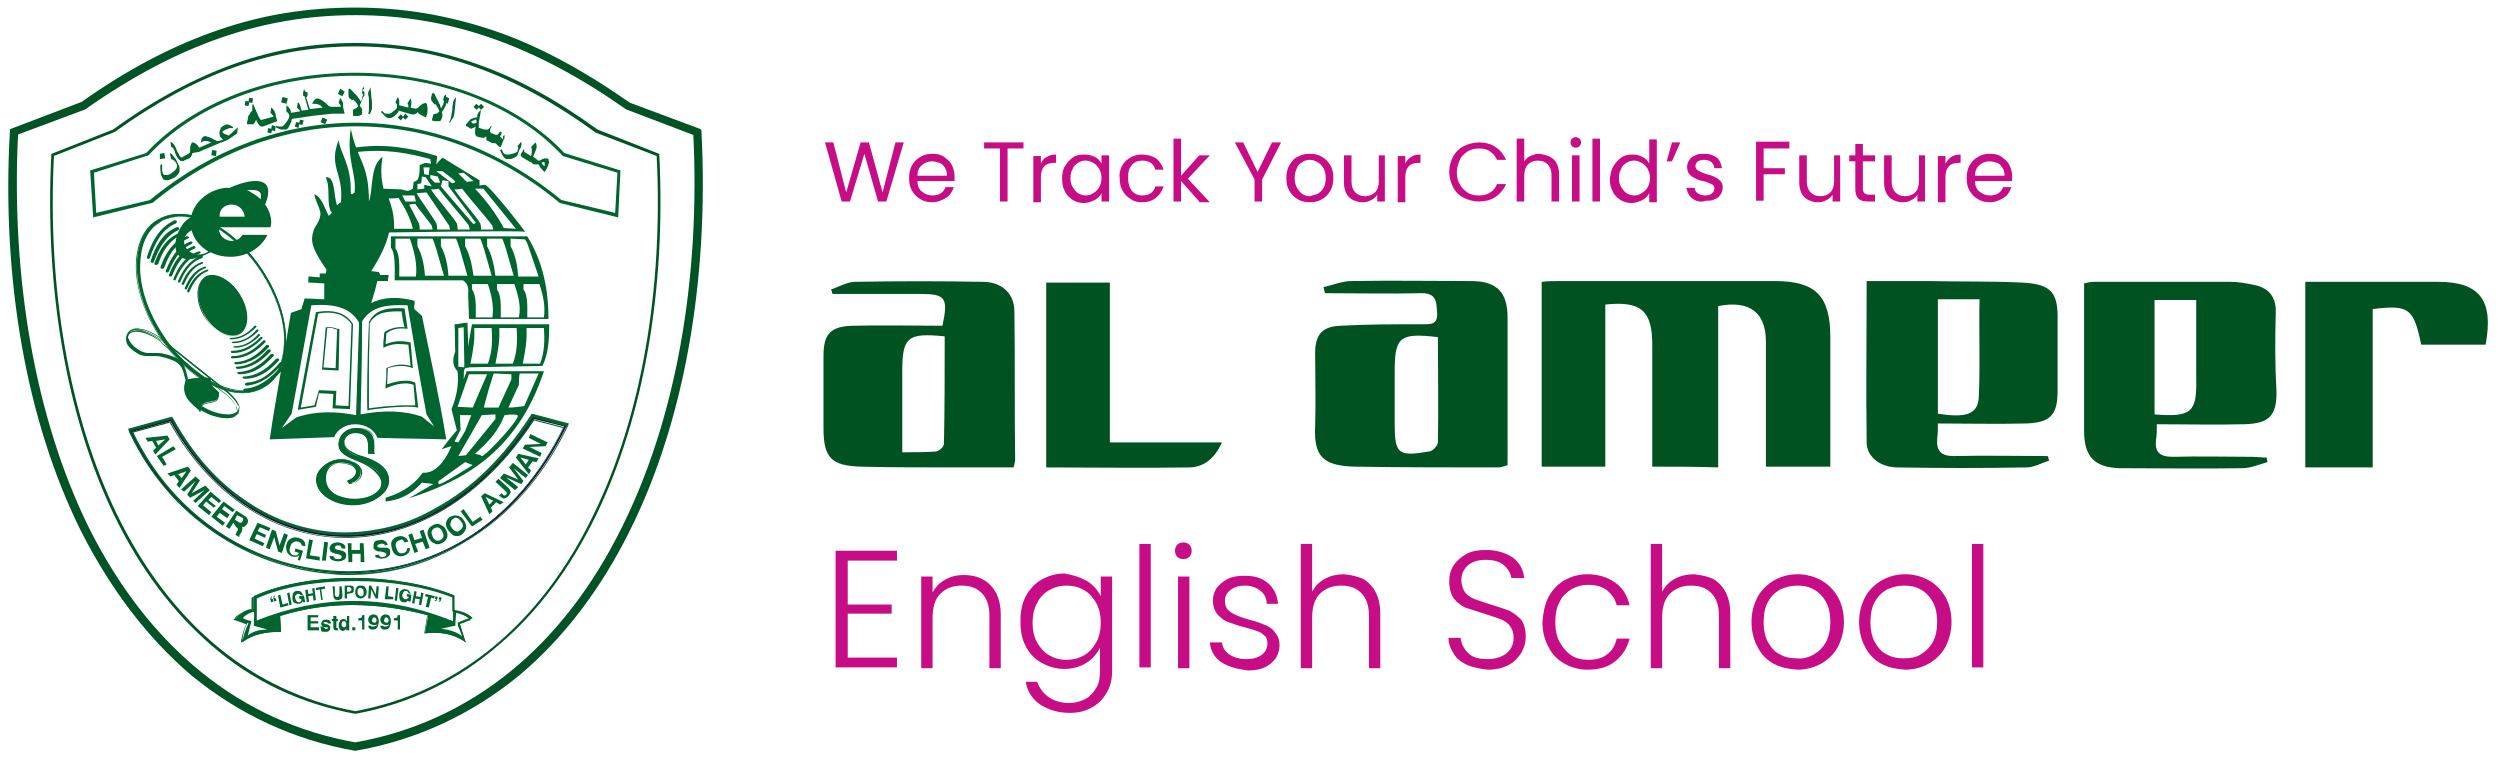<?xml version="1.0" encoding="utf-8"?>
<!-- Generator: Adobe Illustrator 27.3.1, SVG Export Plug-In . SVG Version: 6.00 Build 0)  -->
<svg version="1.1" id="Layer_1" xmlns="http://www.w3.org/2000/svg" xmlns:xlink="http://www.w3.org/1999/xlink" x="0px" y="0px"
	 viewBox="0 0 330 100" style="enable-background:new 0 0 330 100;" xml:space="preserve">
<style type="text/css">
	.st0{fill:#00652E;stroke:#005324;stroke-width:0.25;stroke-miterlimit:10;}
	.st1{fill-rule:evenodd;clip-rule:evenodd;fill:#1F033B;}
	.st2{fill:#00652E;}
	.st3{fill-rule:evenodd;clip-rule:evenodd;fill:#00652E;}
	.st4{fill:#00652E;stroke:#005324;stroke-miterlimit:10;}
	.st5{fill:#005220;}
	.st6{fill:#C70D85;}
</style>
<path class="st0" d="M46.9,94.1L46.9,94.1c-7.1-1.3-13.5-4.3-18.9-9c-5.1-4.4-9.4-10.1-12.8-17.1C8.9,55,6,38.1,6.9,20.4l0,0l0,0
	l8.1-3.2c5.5-4,10.8-6.8,16.1-8.7c5.1-1.8,10.3-2.7,15.8-2.7c5.5,0,10.7,0.9,15.8,2.7c5.3,1.8,10.6,4.7,16.1,8.7l8.1,3.2l0,0
	c0.9,17.7-2,34.5-8.3,47.5c-3.4,7-7.7,12.8-12.8,17.1C60.4,89.7,54,92.8,46.9,94.1L46.9,94.1z M7,20.5c-0.9,17.6,2,34.4,8.3,47.4
	c7.1,14.6,18,23.6,31.6,26.1c13.6-2.5,24.6-11.5,31.6-26.1c6.3-12.9,9.2-29.8,8.3-47.4l-8.1-3.1C68,9.6,57.9,6,46.9,6
	c-11,0-21.1,3.6-31.8,11.3l0,0L7,20.5z"/>
<path class="st1" d="M17,56.8l5.6-1.6l0.1,0.2c2.3,4.1,5.4,7.9,9.4,10.7c3.4,2.4,7.3,3.9,11.5,4.3c2.4,0.2,4.7,0,7.1-0.5
	c2.5-0.5,4.8-1.5,7-2.7c5.2-2.9,9.3-7.3,12.5-12.1l0.1-0.2l4.6,1.2l-0.2,0.3c-3,6.1-7.4,11.6-13.5,15.2c-5.2,3-11.1,4.4-17.2,4
	c-5.6-0.4-11-2.3-15.6-5.3c-5-3.4-8.8-8-11.3-13.2L17,56.8z M17.5,57l5-1.4c11.2,20.1,34.4,20.7,48-0.3l4,1
	C61.3,83.4,28.3,80.1,17.5,57z"/>
<path class="st2" d="M46,75.9c-0.7,0-1.3,0-2-0.1c-5.5-0.4-10.9-2.2-15.6-5.4c-4.9-3.3-8.8-7.9-11.3-13.3l-0.2-0.5l5.8-1.6l0.2,0.3
	c2.5,4.5,5.6,8.1,9.3,10.6c3.5,2.5,7.4,3.9,11.5,4.3c2.3,0.2,4.7,0,7-0.5c2.4-0.5,4.7-1.4,6.9-2.7c4.8-2.6,8.9-6.7,12.4-12.1
	l0.2-0.3l4.9,1.3l-0.2,0.5c-3.2,6.6-7.9,11.9-13.6,15.2C56.6,74.5,51.4,75.9,46,75.9z M17.2,56.9l0.1,0.2c2.5,5.4,6.4,9.9,11.3,13.2
	c4.6,3.1,10,5,15.5,5.3c6,0.4,12-1,17.1-4c5.6-3.3,10.3-8.5,13.5-15.1l0.1-0.2l-4.4-1.2l-0.1,0.1c-3.5,5.4-7.7,9.5-12.5,12.2
	c-2.3,1.3-4.6,2.2-7,2.7c-2.4,0.5-4.7,0.7-7.1,0.5c-4.1-0.4-8-1.8-11.6-4.3c-3.7-2.6-6.9-6.2-9.4-10.7l-0.1-0.2L17.2,56.9z M46,75.6
	c-0.1,0-0.1,0-0.2,0c-5.8,0-11.5-1.7-16.5-4.9c-5.2-3.3-9.3-8-12-13.7L17.3,57l0.1,0l5.1-1.4l0,0.1c5.2,9.3,13.4,14.9,22.3,15.2
	c0.3,0,0.5,0,0.8,0c9.3,0,18.3-5.6,24.7-15.5l0-0.1l4.2,1.1l-0.1,0.1c-3.1,6.3-7.3,11.2-12.6,14.6C57.2,74,51.7,75.6,46,75.6z
	 M17.6,57.1C23,68.3,33.8,75.3,45.9,75.4c0.1,0,0.1,0,0.2,0c12.1,0,22.3-6.9,28.2-18.9l-3.8-1C63.8,65.7,54.5,71.3,44.9,71
	c-9-0.3-17.2-5.8-22.5-15.2L17.6,57.1z"/>
<path class="st3" d="M49.4,59.9c-0.3,0-0.5-0.1-0.8,0c0-1.1,0.2-2.5-1.3-2.7c-1.9-0.3-2.6,1.7-0.9,2.6c0.3,0.2,0.7,0.4,1.1,0.5
	c7.9,2.3,2.1,7.9-3.2,5.9c-2.5-0.9-3.2-3-1.9-4.4c1-1.1,2.6-1.5,4-0.9c0.6,0.2,0.9,0.6,1.1,0.9c0.4,0.9-0.3,1.9-1.4,2l-0.2-0.4
	c0.1,0.1,1.7-0.7,1-1.7c-0.6-0.8-3.5-1.1-3.9,0.7c-0.4,1.7,0.7,2.8,2.2,3.2c1.2,0.4,3.1,0.3,4.2-0.4c1.4-0.9,1.3-2,0.5-2.9
	C48,60.4,44,60.6,44.8,58c0.7-2.1,4.1-1.9,4.5-0.1C49.5,58.5,49.4,59.1,49.4,59.9z"/>
<path class="st2" d="M46.6,66.7c-0.7,0-1.5-0.1-2.3-0.4c-1.3-0.5-2.3-1.4-2.5-2.4c-0.2-0.8,0-1.5,0.6-2.1c1.1-1.1,2.6-1.5,4-0.9
	c0.5,0.2,0.9,0.6,1.1,1c0.2,0.4,0.2,0.9-0.1,1.3c-0.3,0.4-0.8,0.7-1.3,0.7l0,0l-0.3-0.4l0.1-0.1c0,0,0,0,0,0c0.1,0,0.6-0.2,0.9-0.6
	c0.2-0.3,0.3-0.7,0-1c-0.3-0.5-1.5-0.7-2.4-0.6c-0.5,0.1-1.3,0.4-1.5,1.3c-0.4,1.7,0.9,2.8,2.2,3.2c1.2,0.4,3.1,0.3,4.2-0.4
	c0.6-0.4,1-0.9,1-1.3c0.1-0.5-0.1-1-0.6-1.5C49,61.7,48,61.2,47,60.8c-1.5-0.6-2.7-1.2-2.2-2.8c0.4-1.2,1.6-1.6,2.5-1.5
	c0.9,0,1.9,0.5,2.1,1.4c0.1,0.4,0.1,0.8,0.1,1.3c0,0.2,0,0.5,0,0.7l0,0l0,0c-0.1,0-0.3,0-0.4,0c-0.1,0-0.3,0-0.4,0l-0.1,0l0-0.1
	c0-0.2,0-0.3,0-0.5c0-1,0-2-1.3-2.2c-1-0.1-1.6,0.3-1.8,0.8c-0.2,0.6,0.1,1.3,0.9,1.7c0.4,0.2,0.7,0.4,1.1,0.5
	c2.9,0.8,3.7,2,3.8,2.8c0.2,0.8-0.2,1.6-1,2.3C49.6,66.1,48.2,66.7,46.6,66.7z M45,60.7c-0.9,0-1.9,0.4-2.5,1.1
	c-0.5,0.6-0.7,1.3-0.6,2c0.2,1,1.1,1.8,2.4,2.3c2.4,0.9,4.8,0.2,6-0.9c0.8-0.7,1.1-1.4,0.9-2.2C51,62,49.7,61,47.5,60.4
	c-0.4-0.2-0.7-0.4-1.1-0.6c-0.8-0.4-1.2-1.2-0.9-1.8c0.2-0.6,0.8-1,1.9-0.9c1.4,0.2,1.4,1.3,1.4,2.3c0,0.1,0,0.3,0,0.4
	c0.1,0,0.2,0,0.4,0c0.1,0,0.2,0,0.3,0c0-0.2,0-0.5,0-0.7c0-0.5,0-0.9-0.1-1.3c-0.2-0.9-1.1-1.3-2-1.3c-0.9,0-2,0.3-2.4,1.5
	c-0.5,1.5,0.7,2,2.2,2.7c1,0.4,2,0.9,2.8,1.7c0.5,0.5,0.7,1.1,0.6,1.6c-0.1,0.5-0.4,1-1.1,1.4c-1.1,0.7-3.1,0.8-4.2,0.4
	c-1.3-0.4-2.6-1.5-2.2-3.3c0.2-0.7,0.7-1.2,1.5-1.3c1-0.2,2.1,0.1,2.5,0.6c0.2,0.3,0.2,0.6,0.1,0.9c-0.2,0.5-0.8,0.8-1,0.8l0.2,0.3
	c0.5,0,0.9-0.3,1.2-0.7c0.2-0.4,0.3-0.8,0.1-1.2c-0.2-0.4-0.5-0.7-1-0.9C45.9,60.8,45.5,60.7,45,60.7z"/>
<path class="st3" d="M55.7,41.7l-1-0.9c-0.1-0.4,0.1-0.6,0-1.1C53.1,39.3,51.1,39,49,40c0.3-1,0.6-1.9,0.8-2.9h1.4
	c0-0.3,0.1-0.6,0.1-0.8h-1.1c-0.1-0.1-0.1-0.3-0.2-0.4c-0.3,0-0.6-0.1-1-0.1c5.3-8.3,0.4-8.7,1.5-15.1c-1.7,1.2-1.2,4.2-1.8,5.9
	c0-4.2-1.1-5.3-1.8-7.4c-0.2-0.6-0.4-1.3-0.6-2.2c-0.6,4.2,0.8,5.9,0.5,8.4c0,0-0.5,0.5-0.5,0c0.1-3.6-1.4-5.2-1.6-6.9
	c-1.4,3.6,0.7,4.3,0.3,8.2c-0.2,0.1-0.3,0.2-0.5,0.4c-0.5-1.2-0.2-3.9-1.5-3.7c0.7,1.5,0,3.6,0.8,4.7c-0.1,0.1-0.3,0.3-0.4,0.4
	c-0.5-0.9-0.8-2.1-1.6-2.7c-0.9-0.7,0.6,1.8,0.5,2.5c-0.1,1-0.7,1.5-0.9,2.1c-0.4,1.3-0.4,2.2,1.7,5.2c0,0.2-0.1,0.3-0.1,0.5
	c-0.3,0-0.6,0-0.8,0v0.5c-0.5,0-1-0.1-1.5-0.1c0,0.3,0,0.6,0,0.8c0.7,0,1.4,0.1,2.1,0.1c0,0.7,0,1.4,0,2.1c-0.9,0-1.7-0.1-2.6-0.1
	c-0.1,0.5-0.3,0.9-0.4,1.4c-0.5,0.2-0.9,0.3-1.4,0.5c-0.9,5.6-2,11.2-2.8,16.7l8.5-0.3c0.4-1,1.5-1.7,2.8-1.7c1.4,0,2.6,0.8,2.9,1.8
	l0.4,0c2.9,0.1,5.8,0.1,8.7,0.2C58,52.4,56.8,47.2,55.7,41.7z M47,54.8c-2.6-0.5-5.2-0.6-7.9,0.3l-1.9,1.4l1.3-1.9
	c0.9-4.8,1.7-9.5,2.6-14.3c3.7-0.3,5.4,0.7,6.3,2.3L47,54.8z M47.6,54.7c0.1-4.1,0.2-8.2,0.2-12.3c1.3-2.1,3.6-2.2,6-2.1
	c0.8,4.8,1.6,9.6,2.5,14.4c0.3,0.5,0.7,1.1,1,1.6c-0.5-0.4-1.1-0.9-1.6-1.3C53.4,54.2,50.7,54.1,47.6,54.7z"/>
<g>
	<path class="st3" d="M44.8,43.4l-0.3,0c-0.1,0-0.2-0.1-0.3-0.1c-0.4-0.1-0.6-0.2-1-0.1l-0.2,0l-0.5,5.6l2.2,0.1L44.8,43.4z
		 M44.3,48.6l-1.6-0.1l0.5-5.2l0,0c0.4-0.1,0.7,0,0.9,0.1c0.1,0,0.2,0.1,0.4,0.1l0,0L44.3,48.6z"/>
	<path class="st3" d="M44,52l-0.1,1.9l2.3,0.1l0.4-11.2c-0.9-1.5-2.5-2-4.9-1.6l-2.4,12.9l2.4-0.4l0.4-1.8L44,52z M41.5,53.5
		l-1.8,0.3c0.8-4.1,1.5-8.2,2.3-12.4c1-0.2,2.1-0.2,3,0.2c0.6,0.3,1.1,0.7,1.4,1.2l-0.4,10.8l-1.7-0.1l0.1-1.9l-2.3-0.1L41.5,53.5z"
		/>
</g>
<path class="st2" d="M48.5,54.2c0.4-0.2,2.1-0.3,2.9-0.4c1.3-0.1,3.1-0.2,3.7,0c0,0,0.1,0,0.1,0c0-0.2-0.1-0.7-0.2-1.8
	c-0.1-0.5-0.1-1.1-0.2-1.5c-0.9-0.4-2.1-0.3-3.6,0.2l-0.1,0l0.1-2.1l0,0c1.2-0.4,2.3-0.4,3.3,0c-0.1-1.1-0.2-2.2-0.3-3.4
	c-0.9-0.2-2-0.3-3.2,0.2l-0.1,0l0.1-1.4l0,0c0.9-0.7,1.9-0.7,2.8-0.6l-0.4-2.7c-1.9-0.1-3.8,0-4.7,1.8
	C48.5,46.4,48.4,53.4,48.5,54.2z M48.7,52.3c0-1.3,0-2.6,0-3.8c0-1.9,0.1-3.8,0.1-5.8c0.2-0.5,0.6-0.8,1-1.1
	c0.9-0.5,2.1-0.5,3.2-0.5c0.1,0.7,0.2,1.4,0.4,2.1c-0.9-0.1-1.8,0.1-2.6,0.6L50.7,44l0,0.1c0,0.4-0.1,0.8-0.1,1.3l0,0.5l0.5-0.2
	c1-0.4,1.8-0.3,2.8-0.2c0.1,0.9,0.2,1.8,0.3,2.8c-1-0.3-2-0.2-3,0.2l-0.2,0.1l0,0.2c0,0.7,0,1.3-0.1,2l0,0.5l0.4-0.2
	c1-0.4,2.3-0.7,3.3-0.3c0,0.4,0.1,0.9,0.1,1.3c0,0.4,0.1,0.8,0.1,1.1c0,0.1,0,0.2,0,0.3c-0.3,0-0.6,0-0.8,0c-0.7,0-1.5,0-2.2,0.1
	c-0.8,0-1.6,0.1-2.3,0.2c-0.3,0-0.5,0.1-0.8,0.1c0-0.1,0-0.2,0-0.2C48.7,53.2,48.7,52.8,48.7,52.3z"/>
<path class="st3" d="M21.8,58l-1.2,0.2l0.3,0.6L21.8,58z M22.1,57.5l0.3,0.5l-1.9,2l-0.3-0.5l0.4-0.4l-0.5-0.9l-0.6,0.1l-0.3-0.5
	L22.1,57.5z M20.7,60.2l2.2-1.3l0.3,0.4l-1.8,1l0.6,1l-0.4,0.2L20.7,60.2z M24.6,62.2l-1.1,0.4l0.5,0.5L24.6,62.2z M24.8,61.6
	l0.4,0.5l-1.5,2.3l-0.4-0.4l0.3-0.5L23,62.7l-0.5,0.2l-0.4-0.4L24.8,61.6z M23.9,64.6l1.9-1.7l0.6,0.5l-1.1,1.7l1.8-1l0.6,0.6
	l-1.9,1.7l-0.3-0.3l1.5-1.4l-1.9,1l-0.4-0.4l1.1-1.8l-1.5,1.4L23.9,64.6z M26.1,66.8l1.7-1.9l1.4,1.2l-0.3,0.3l-1-0.8l-0.4,0.4
	l1,0.8L28.2,67l-1-0.8l-0.4,0.5l1.1,0.9L27.6,68L26.1,66.8z M27.9,68.2l1.6-2l1.5,1.1l-0.3,0.3l-1.1-0.8l-0.3,0.4l1,0.7L30,68.4
	l-1-0.7l-0.4,0.5l1.1,0.8l-0.3,0.4L27.9,68.2z M31,68.6l0.5,0.3c0.1,0.1,0.2,0.1,0.3,0.1c0.1,0,0.2-0.1,0.2-0.2
	c0.1-0.1,0.1-0.2,0.1-0.3c0-0.1-0.1-0.2-0.2-0.2l-0.6-0.3L31,68.6z M29.8,69.5l1.4-2.1l1.1,0.7c0.2,0.1,0.4,0.3,0.4,0.5
	c0.1,0.2,0,0.4-0.1,0.6c-0.1,0.1-0.2,0.2-0.3,0.3c-0.1,0.1-0.2,0.1-0.4,0c0.1,0.1,0.1,0.2,0.1,0.3c0,0.1-0.1,0.2-0.1,0.4l-0.2,0.3
	c0,0,0,0,0,0c-0.1,0.1-0.1,0.2-0.1,0.3l0,0.1l-0.5-0.3c0,0,0-0.1,0-0.1c0,0,0.1-0.1,0.1-0.2l0.1-0.2c0.1-0.1,0.1-0.2,0.1-0.3
	c0-0.1-0.1-0.1-0.2-0.2L30.8,69l-0.5,0.8L29.8,69.5z M32.9,71.3L34,69l1.7,0.7l-0.2,0.4l-1.2-0.5L34,70.1l1.1,0.5L35,71l-1.1-0.5
	l-0.3,0.6l1.3,0.6l-0.2,0.4L32.9,71.3z M35.1,72.3l0.8-2.4l0.5,0.2l0.5,1.9l0.6-1.6l0.5,0.2l-0.8,2.4l-0.5-0.2l-0.5-1.9l-0.6,1.6
	L35.1,72.3z M39.5,73.3c-0.1,0.1-0.3,0.2-0.4,0.2c-0.1,0-0.3,0-0.4,0c-0.4-0.1-0.6-0.3-0.8-0.6c-0.1-0.3-0.2-0.6-0.1-1
	c0.1-0.4,0.3-0.7,0.6-0.8c0.3-0.2,0.6-0.2,1-0.1c0.3,0.1,0.6,0.2,0.7,0.4c0.2,0.2,0.2,0.4,0.2,0.7l-0.5-0.1c0-0.1,0-0.2-0.1-0.3
	c-0.1-0.1-0.2-0.2-0.4-0.2c-0.2-0.1-0.4,0-0.6,0.1c-0.2,0.1-0.3,0.3-0.4,0.6c-0.1,0.3-0.1,0.5,0,0.7c0.1,0.2,0.2,0.3,0.4,0.4
	c0.2,0,0.3,0,0.5,0c0.1-0.1,0.2-0.2,0.3-0.3l-0.6-0.2l0.1-0.4l1,0.3l-0.4,1.3l-0.3-0.1L39.5,73.3z M40.4,73.7l0.4-2.5l0.5,0.1
	l-0.4,2l1.3,0.2L42.2,74L40.4,73.7z M42.5,74l0.3-2.5l0.5,0.1L43,74L42.5,74z M43.5,73.4l0.5,0c0,0.1,0.1,0.2,0.2,0.3
	c0.1,0.1,0.2,0.1,0.4,0.1c0.2,0,0.3,0,0.4-0.1c0.1-0.1,0.1-0.1,0.1-0.2c0-0.2-0.2-0.3-0.7-0.4l0,0c0,0,0,0-0.1,0
	c-0.2-0.1-0.4-0.1-0.5-0.2c-0.1-0.1-0.2-0.1-0.2-0.2c0-0.1-0.1-0.2-0.1-0.3c0-0.2,0.1-0.4,0.3-0.6c0.2-0.1,0.4-0.2,0.8-0.2
	c0.3,0,0.5,0.1,0.7,0.2c0.2,0.1,0.3,0.3,0.3,0.6l-0.5,0c0-0.1-0.1-0.2-0.1-0.3c-0.1-0.1-0.2-0.1-0.4-0.1c-0.1,0-0.2,0-0.3,0.1
	c-0.1,0-0.1,0.1-0.1,0.2c0,0.1,0.1,0.2,0.4,0.3c0.1,0,0.1,0,0.2,0c0.2,0.1,0.3,0.1,0.4,0.1c0.1,0,0.1,0.1,0.2,0.1
	c0.1,0.1,0.2,0.1,0.2,0.2c0.1,0.1,0.1,0.2,0.1,0.3c0,0.3-0.1,0.5-0.3,0.6c-0.2,0.1-0.4,0.2-0.8,0.2c-0.3,0-0.6-0.1-0.8-0.2
	C43.6,73.8,43.5,73.6,43.5,73.4z M46,74.2l-0.1-2.5l0.5,0l0,0.9l1.1,0l0-0.9l0.5,0l0.1,2.5l-0.5,0l0-1.1l-1.1,0l0,1.1L46,74.2z
	 M49.5,73.3l0.5-0.1c0,0.1,0.1,0.2,0.2,0.3c0.1,0,0.3,0.1,0.4,0c0.2,0,0.3-0.1,0.3-0.1c0.1-0.1,0.1-0.1,0.1-0.3
	c0-0.1-0.3-0.2-0.7-0.3l0,0c0,0,0,0-0.1,0c-0.2,0-0.4,0-0.5-0.1c-0.1,0-0.2-0.1-0.3-0.2c-0.1-0.1-0.1-0.2-0.1-0.3
	c0-0.2,0-0.4,0.1-0.6c0.1-0.2,0.4-0.3,0.7-0.3c0.3-0.1,0.5,0,0.7,0.1c0.2,0.1,0.3,0.3,0.4,0.5L50.8,72c0-0.1-0.1-0.2-0.2-0.2
	c-0.1,0-0.2-0.1-0.4,0c-0.1,0-0.2,0.1-0.3,0.1c-0.1,0.1-0.1,0.1-0.1,0.2c0,0.1,0.2,0.2,0.5,0.2c0.1,0,0.1,0,0.2,0c0.2,0,0.3,0,0.4,0
	c0.1,0,0.2,0,0.2,0c0.1,0,0.2,0.1,0.3,0.2c0.1,0.1,0.1,0.2,0.1,0.3c0,0.3,0,0.5-0.2,0.6c-0.2,0.2-0.4,0.3-0.7,0.3
	c-0.3,0.1-0.6,0-0.8-0.1C49.7,73.7,49.5,73.5,49.5,73.3z M54.1,72.3c0,0.3,0,0.5-0.2,0.7c-0.2,0.2-0.4,0.3-0.7,0.4
	c-0.4,0.1-0.7,0-1-0.2c-0.3-0.2-0.4-0.5-0.5-0.9c-0.1-0.4-0.1-0.8,0.1-1c0.2-0.3,0.4-0.4,0.8-0.5c0.3-0.1,0.6,0,0.8,0.1
	c0.2,0.1,0.4,0.3,0.5,0.6l-0.5,0.1c-0.1-0.1-0.1-0.2-0.2-0.3c-0.1-0.1-0.3-0.1-0.4,0c-0.2,0-0.4,0.2-0.5,0.3c-0.1,0.2-0.1,0.4,0,0.7
	c0.1,0.3,0.2,0.5,0.3,0.6c0.2,0.1,0.3,0.2,0.6,0.1c0.2,0,0.3-0.1,0.4-0.2c0.1-0.1,0.1-0.2,0.1-0.4L54.1,72.3z M54.7,73l-0.8-2.4
	l0.5-0.2l0.3,0.9l1-0.3l-0.3-0.9l0.5-0.2l0.8,2.4l-0.5,0.2l-0.4-1l-1,0.3l0.4,1L54.7,73z M57.1,70.8c0.1,0.3,0.3,0.4,0.4,0.5
	c0.2,0.1,0.4,0.1,0.6,0c0.2-0.1,0.3-0.2,0.4-0.4c0.1-0.2,0-0.4-0.1-0.7c-0.1-0.3-0.3-0.4-0.4-0.5c-0.2-0.1-0.4-0.1-0.6,0
	c-0.2,0.1-0.3,0.2-0.4,0.4C56.9,70.3,57,70.5,57.1,70.8z M56.6,71c-0.2-0.4-0.2-0.7-0.1-1c0.1-0.3,0.3-0.5,0.7-0.7
	c0.4-0.2,0.7-0.2,1,0c0.3,0.1,0.6,0.4,0.7,0.7c0.2,0.4,0.2,0.7,0.1,1c-0.1,0.3-0.3,0.5-0.7,0.7c-0.4,0.2-0.7,0.2-1,0
	C57,71.6,56.8,71.4,56.6,71z M59.6,69.6c0.1,0.2,0.3,0.4,0.5,0.5c0.2,0.1,0.4,0.1,0.6-0.1c0.2-0.1,0.3-0.3,0.4-0.5
	c0-0.2,0-0.4-0.2-0.6c-0.1-0.2-0.3-0.4-0.5-0.5c-0.2-0.1-0.4-0.1-0.6,0.1c-0.2,0.1-0.3,0.3-0.3,0.5C59.4,69.2,59.4,69.4,59.6,69.6z
	 M59.1,69.9c-0.2-0.3-0.3-0.7-0.2-1c0.1-0.3,0.3-0.6,0.6-0.7c0.3-0.2,0.7-0.2,1-0.1c0.3,0.1,0.6,0.3,0.8,0.7c0.2,0.3,0.3,0.7,0.2,1
	c-0.1,0.3-0.3,0.6-0.6,0.8c-0.3,0.2-0.7,0.2-1,0.1C59.6,70.5,59.3,70.2,59.1,69.9z M62.3,69.5l-1.5-2l0.4-0.3l1.2,1.7l1-0.7l0.3,0.4
	L62.3,69.5z M64.1,65.6l0.5,1l0.5-0.5L64.1,65.6z M63.5,65.5l0.5-0.4l2.5,1.2L66,66.6l-0.5-0.3L64.8,67l0.2,0.5l-0.4,0.4L63.5,65.5z
	 M65.8,65.5l0.4-0.4l0.2,0.2c0.1,0.1,0.1,0.1,0.2,0.1c0.1,0,0.1,0,0.2-0.1c0.1-0.1,0.1-0.1,0.1-0.2c0-0.1-0.1-0.2-0.2-0.3l-1.3-1.2
	l0.4-0.4l1.3,1.2c0.1,0.1,0.2,0.2,0.2,0.3c0,0.1,0.1,0.1,0.1,0.2c0,0.1,0,0.2-0.1,0.3c-0.1,0.1-0.1,0.2-0.2,0.3
	c-0.1,0.1-0.2,0.2-0.3,0.2c-0.1,0.1-0.2,0.1-0.3,0.1c-0.1,0-0.2,0-0.2-0.1c-0.1,0-0.2-0.1-0.3-0.2L65.8,65.5z M68,64.7l-2-1.6
	l0.5-0.6l1.9,0.8l-1.2-1.6l0.5-0.6l2,1.6l-0.3,0.4l-1.6-1.3l1.3,1.7l-0.3,0.4l-2-0.9l1.6,1.3L68,64.7z M68.7,60.4l0.7,0.9l0.4-0.6
	L68.7,60.4z M68.1,60.4l0.3-0.5l2.7,0.6L70.8,61l-0.5-0.1l-0.6,0.8l0.4,0.4l-0.3,0.5L68.1,60.4z M71.3,60.3l-2.3-1.1l0.3-0.5
	l2.1-0.1l-1.6-0.8l0.2-0.5l2.3,1.1L72,58.9L69.9,59l1.6,0.8L71.3,60.3z"/>
<path class="st3" d="M21.1,29.3c-0.2,0.1-0.4,0.3-0.6,0.4c-1.7,1.4-2.2,3.9-2.1,6c0.1,2.9,1.3,5.9,2.9,8.4c1.5,2.4,3.7,4.7,6.3,6.2
	c1.8,1,4.2,1.8,6.3,1c0.3-0.1,0.6-0.2,0.9-0.4c0.2-0.1,0.4-0.3,0.6-0.4c1.7-1.5,2.2-3.9,2.1-6c-0.1-2.9-1.3-5.9-2.9-8.4
	c-1.5-2.4-3.7-4.7-6.3-6.2c-1.8-1-4.2-1.8-6.3-1C21.6,29,21.3,29.1,21.1,29.3z M20.9,29c3.8-2.3,10,0.8,13.9,6.9
	c3.9,6.1,3.9,12.9,0.1,15.2c-3.8,2.3-10-0.8-13.9-6.9C17.1,38.1,17.1,31.3,20.9,29z"/>
<path class="st2" d="M32,51.9c-3.6,0-8.1-2.9-11.1-7.7c-2.5-3.9-3.5-8.1-2.7-11.4c0.4-1.7,1.3-3.1,2.6-3.8c3.8-2.3,10.1,0.8,14,6.9
	c2.5,3.9,3.5,8.1,2.7,11.4c-0.4,1.7-1.3,3.1-2.6,3.8C34.1,51.6,33.1,51.9,32,51.9z M23.8,28.3c-1,0-2,0.2-2.9,0.8
	c-1.3,0.8-2.2,2.1-2.6,3.8c-0.8,3.3,0.2,7.5,2.7,11.3c3.8,6.1,10.1,9.1,13.8,6.9c1.3-0.8,2.2-2.1,2.6-3.8c0.8-3.3-0.2-7.5-2.7-11.3
	C31.8,31.2,27.4,28.3,23.8,28.3z M32,51.6c-1.8,0-3.5-0.8-4.5-1.3c-2.4-1.3-4.6-3.5-6.3-6.2c-1.7-2.7-2.8-5.7-2.9-8.4
	c-0.1-1.5,0.1-4.3,2.1-6c0.2-0.2,0.4-0.3,0.6-0.4l0,0c0.3-0.2,0.6-0.3,0.9-0.4c2.4-0.9,5,0.3,6.4,1c2.4,1.3,4.6,3.5,6.3,6.2
	c1.7,2.7,2.8,5.7,2.9,8.4c0.1,1.5-0.1,4.3-2.1,6c-0.2,0.2-0.4,0.3-0.6,0.4c-0.3,0.2-0.6,0.3-0.9,0.4C33.3,51.5,32.6,51.6,32,51.6z
	 M23.8,28.6c-0.6,0-1.2,0.1-1.8,0.3c-0.3,0.1-0.6,0.2-0.8,0.4l0,0c-0.2,0.1-0.4,0.3-0.6,0.4c-2,1.6-2.1,4.4-2.1,5.9
	c0.1,2.7,1.1,5.6,2.9,8.4c1.7,2.7,3.9,4.8,6.3,6.2c1.3,0.7,3.9,1.9,6.3,1c0.3-0.1,0.6-0.2,0.8-0.4c0.2-0.1,0.4-0.3,0.6-0.4
	c2-1.6,2.1-4.4,2.1-5.9c-0.1-2.7-1.1-5.6-2.9-8.4c-1.7-2.7-3.9-4.8-6.3-6.2C27.2,29.4,25.5,28.6,23.8,28.6z"/>
<path class="st3" d="M21.3,44.9c-0.8-0.6-1.9-1.2-2.9-1.4c-0.5-0.1-1.1,0-1.4,0.4c-0.2,0.3-0.2,0.6,0,0.9c0.2,0.4,0.5,0.8,0.9,1.1
	c0.3,0.2,0.7,0.5,1.1,0.6c0.3,0.1,0.6,0.1,0.9,0.1c0.3,0,0.5,0,0.8,0c0.3,0,0.6,0,0.9,0.1c0.6,0.1,1.1,0.3,1.6,0.5
	c0.4,0.2,0.7,0.4,0.9,0.7c0.2,0.3,0.3,0.6,0.4,0.9c0.1,0.4,0.2,0.7,0.3,1.1l0,0l0,0c-0.2,0.6-0.3,1.3,0,1.9c0.5,1.1,1.9,1.9,3,2.4
	c0.7,0.3,1.5,0.5,2.3,0.5c0.4,0,1-0.1,1.3-0.5c0.2-0.3,0-0.8-0.1-1.1c-0.4-0.7-1.1-1.4-1.8-1.9c-2.6-2.1-5.3-4.2-7.9-6.3l0,0l0,0
	C21.4,45.1,21.4,45,21.3,44.9z M21.6,45.1c2.6,2.1,5.2,4.2,7.9,6.3c0.6,0.5,1.4,1.2,1.8,1.9c0.2,0.4,0.4,0.9,0.1,1.3
	c-0.3,0.4-0.9,0.6-1.4,0.6c-0.8,0-1.6-0.2-2.4-0.5l0,0l0,0c-1.1-0.5-2.6-1.3-3.1-2.5c-0.3-0.7-0.2-1.4,0-2c-0.1-0.4-0.2-0.7-0.3-1.1
	c-0.1-0.3-0.2-0.6-0.4-0.8c-0.2-0.3-0.5-0.5-0.9-0.7c-0.5-0.2-1.1-0.4-1.6-0.5c-0.3-0.1-0.6-0.1-0.9-0.1c-0.3,0-0.5,0-0.8,0
	c-0.3,0-0.6,0-0.9-0.1c-0.4-0.1-0.8-0.4-1.1-0.6c-0.4-0.3-0.8-0.7-0.9-1.1c-0.1-0.3-0.1-0.7,0.1-1.1c0.3-0.5,1-0.6,1.5-0.5
	c1,0.1,2.2,0.8,3,1.4l0,0l0,0C21.5,44.9,21.6,45,21.6,45.1z"/>
<path class="st2" d="M30,55.2c-0.9,0-1.7-0.3-2.3-0.5l0,0c-1.2-0.6-2.6-1.4-3.1-2.5c-0.3-0.6-0.3-1.3,0-2.1
	c-0.1-0.4-0.2-0.7-0.3-1.1c-0.1-0.3-0.2-0.6-0.4-0.8c-0.2-0.3-0.5-0.5-0.9-0.7c-0.5-0.3-1.1-0.4-1.6-0.5c-0.3-0.1-0.6-0.1-0.9-0.1
	c-0.1,0-0.3,0-0.4,0c-0.1,0-0.2,0-0.3,0c-0.4,0-0.6-0.1-0.9-0.1c-0.4-0.1-0.7-0.3-1.1-0.6c-0.3-0.2-0.8-0.6-1-1.2
	c-0.2-0.4-0.1-0.8,0.1-1.1c0.4-0.6,1.2-0.6,1.6-0.5c0.9,0.1,1.9,0.6,3,1.4l0,0l0,0c0.1,0.1,0.1,0.2,0.2,0.2c0.8,0.7,1.7,1.3,2.5,2
	c1.8,1.4,3.6,2.9,5.4,4.3c0.9,0.7,1.5,1.3,1.8,1.9c0.3,0.5,0.3,1,0.1,1.3C31.2,55.1,30.5,55.2,30,55.2C30,55.2,30,55.2,30,55.2z
	 M27.7,54.6c0.6,0.2,1.4,0.5,2.3,0.5c0,0,0,0,0.1,0c0.4,0,1.1-0.1,1.4-0.5c0.2-0.4,0.1-0.9-0.1-1.2c-0.3-0.6-0.9-1.2-1.8-1.9
	c-1.8-1.4-3.6-2.9-5.4-4.3c-0.8-0.7-1.7-1.3-2.5-2l0,0c-0.1-0.1-0.1-0.2-0.2-0.3l0,0c-1.1-0.8-2.1-1.3-3-1.4c-0.3,0-1.1-0.1-1.5,0.5
	c-0.2,0.4-0.1,0.8,0,1c0.2,0.5,0.6,0.9,0.9,1.1c0.4,0.3,0.8,0.5,1.1,0.6c0.3,0.1,0.6,0.1,0.9,0.1c0.1,0,0.2,0,0.3,0
	c0.1,0,0.3,0,0.4,0c0.3,0,0.6,0,0.9,0.1c0.5,0.1,1.1,0.3,1.6,0.5c0.4,0.2,0.7,0.4,0.9,0.7c0.2,0.2,0.3,0.5,0.4,0.8
	c0.1,0.4,0.2,0.7,0.3,1.1l0,0l0,0c-0.3,0.7-0.3,1.4,0,2C25.1,53.2,26.5,54,27.7,54.6L27.7,54.6z M30,55c-0.8,0-1.7-0.3-2.3-0.5
	c-1.2-0.6-2.5-1.3-3-2.4c-0.3-0.6-0.3-1.2,0-2l0,0l0,0c-0.1-0.4-0.2-0.7-0.3-1.1c-0.1-0.3-0.2-0.6-0.4-0.8c-0.2-0.3-0.5-0.5-0.9-0.7
	c-0.5-0.3-1.1-0.4-1.6-0.5c-0.3-0.1-0.6-0.1-0.9-0.1c-0.1,0-0.3,0-0.4,0c-0.1,0-0.2,0-0.4,0c-0.3,0-0.6,0-0.9-0.1
	c-0.3-0.1-0.7-0.3-1.1-0.6c-0.3-0.2-0.7-0.6-0.9-1.1c-0.1-0.4-0.1-0.7,0-1c0.3-0.5,1.1-0.5,1.4-0.5c0.8,0.1,1.8,0.6,2.9,1.4l0,0
	c0.1,0.1,0.1,0.2,0.2,0.3l0,0c0.9,0.7,1.7,1.4,2.6,2.1c1.7,1.4,3.5,2.8,5.3,4.2c0.6,0.4,1.4,1.1,1.8,1.9c0.2,0.3,0.4,0.8,0.1,1.2
	C31.1,54.9,30.4,55,30,55C30,55,30,55,30,55z M20.3,46.7c0.1,0,0.2,0,0.3,0c0.3,0,0.6,0,0.9,0.1c0.5,0.1,1.1,0.3,1.6,0.5
	c0.4,0.2,0.7,0.5,0.9,0.8c0.2,0.2,0.3,0.5,0.4,0.9c0.1,0.4,0.2,0.7,0.3,1.1l0,0.1l0,0.1c-0.3,0.7-0.3,1.3,0,1.9c0.5,1,1.8,1.8,3,2.4
	c0.6,0.2,1.4,0.5,2.2,0.5c0,0,0,0,0.1,0c0.4,0,1-0.1,1.2-0.5c0.2-0.3,0-0.8-0.1-1.1c-0.3-0.5-0.9-1.2-1.8-1.8
	c-1.8-1.4-3.6-2.8-5.3-4.2c-0.9-0.7-1.7-1.4-2.6-2.1l0,0l0,0c-0.1-0.1-0.1-0.2-0.2-0.3c-1.1-0.8-2.1-1.2-2.9-1.3
	c-0.3,0-1-0.1-1.3,0.4c-0.1,0.2-0.2,0.6,0,0.9c0.2,0.5,0.6,0.8,0.9,1c0.4,0.3,0.7,0.5,1.1,0.6c0.3,0.1,0.5,0.1,0.9,0.1
	c0.1,0,0.2,0,0.4,0C20.3,46.7,20.3,46.7,20.3,46.7z"/>
<path class="st3" d="M24.7,50.1c0,0,3.3-0.6,3.1,0.1c-0.2,0.7,1.1,1.5,1.1,1.6c0,0.1-0.1,0.5-0.1,0.7c-0.3,0.8-2.3,0.2-2.2,1.4
	c-0.1,0.1-0.2,0.2-0.2,0.4C24.9,53,24,51.6,24.7,50.1z"/>
<path class="st2" d="M26.4,54.4L26.4,54.4c-1.2-1.2-2.4-2.6-1.7-4.3l0,0l0,0c0.3-0.1,2.8-0.5,3.1-0.1c0.1,0.1,0.1,0.1,0,0.2
	c-0.2,0.5,0.5,1.1,0.9,1.4c0.2,0.2,0.2,0.2,0.2,0.3c0,0,0,0.1,0,0.2c0,0.2-0.1,0.4-0.1,0.5l0,0c-0.1,0.4-0.6,0.5-1.1,0.6
	c-0.6,0.1-1.2,0.2-1.1,0.8l0,0L26.4,54.4z M24.7,50.2c-0.5,1.3,0,2.5,1.6,4.1l0.2-0.3c0-0.7,0.6-0.8,1.2-0.9c0.5-0.1,0.9-0.2,1-0.5
	c0-0.1,0-0.3,0.1-0.5c0-0.1,0-0.2,0-0.2c0,0-0.1-0.1-0.2-0.2c-0.4-0.3-1.1-0.9-0.9-1.5c0,0,0-0.1,0-0.1C27.4,49.7,25.5,50,24.7,50.2
	z"/>
<path class="st3" d="M27.2,36.6c1.3-0.7,3.4,0.4,4.6,2.5c1.2,2.1,1.1,4.3-0.2,5c-1.3,0.7-3.4-0.4-4.6-2.5
	C25.8,39.6,25.9,37.3,27.2,36.6z"/>
<path class="st2" d="M30.7,44.4c-1.3,0-2.8-1.1-3.8-2.7c-0.8-1.3-1-2.8-0.7-3.9c0.2-0.6,0.5-1,0.9-1.3l0,0c1.3-0.7,3.4,0.4,4.6,2.5
	c0.8,1.3,1.1,2.8,0.7,3.9c-0.2,0.6-0.5,1-0.9,1.3C31.3,44.4,31,44.4,30.7,44.4z M27.2,36.7c-0.4,0.2-0.7,0.6-0.9,1.2
	c-0.3,1.1,0,2.5,0.7,3.8c1.2,2.1,3.2,3.2,4.5,2.5c0.4-0.2,0.7-0.6,0.9-1.2c0.3-1.1,0-2.5-0.7-3.8C30.5,37.1,28.5,36,27.2,36.7
	L27.2,36.7z"/>
<path class="st3" d="M37.4,48.7c-1.2,1.4-2.8,2.8-5,3c-0.3,0-0.4-0.4-0.1-0.4c2-0.1,3.5-1.5,4.7-2.8C37.3,48.2,37.6,48.4,37.4,48.7"
	/>
<path class="st3" d="M37.2,48.1c-1.1,1.3-2.6,2.6-4.6,2.8c-0.3,0-0.4-0.3,0-0.4c1.9-0.1,3.3-1.4,4.3-2.6
	C37,47.7,37.3,47.9,37.2,48.1"/>
<path class="st3" d="M36.8,47.6c-1.1,1.2-2.5,2.4-4.5,2.4c-0.3,0-0.4-0.3-0.1-0.3c1.9-0.1,3.2-1.2,4.2-2.3
	C36.6,47.2,37,47.4,36.8,47.6"/>
<path class="st3" d="M36.1,47c-1.1,1.2-2.5,2.4-4.5,2.4c-0.3,0-0.4-0.3-0.1-0.3c1.9-0.1,3.2-1.2,4.2-2.3C36,46.6,36.3,46.8,36.1,47"
	/>
<path class="st3" d="M35.7,46.4c-1,1.1-2.4,2.2-4.3,2.3c-0.3,0-0.4-0.3-0.1-0.3c1.8-0.1,3-1.1,4-2.2C35.5,46,35.9,46.2,35.7,46.4"/>
<path class="st3" d="M35.5,45.8c-1,1.1-2.4,2.2-4.3,2.3c-0.3,0-0.4-0.3-0.1-0.3c1.8-0.1,3-1.1,4-2.2C35.3,45.4,35.6,45.6,35.5,45.8"
	/>
<path class="st3" d="M35,45.2c-1.1,1.1-2.4,2.1-4.3,2.1c-0.3,0-0.3-0.3,0-0.3c1.7,0,3-1,4-2C34.9,44.8,35.2,45,35,45.2"/>
<path class="st3" d="M34.6,44.7c-1,1-2.2,1.9-3.9,1.9c-0.3,0-0.3-0.3,0-0.3c1.6,0,2.8-0.9,3.7-1.8C34.5,44.4,34.8,44.5,34.6,44.7"/>
<path class="st3" d="M34.3,44.3c-0.8,0.8-1.9,1.6-3.3,1.6c-0.2,0-0.3-0.2,0-0.2c1.4,0,2.4-0.8,3.1-1.6C34.2,44,34.4,44.2,34.3,44.3"
	/>
<path class="st3" d="M34.1,43.7c-0.8,0.8-1.9,1.6-3.3,1.6c-0.2,0-0.3-0.2,0-0.2c1.4,0,2.4-0.8,3.1-1.6C34,43.4,34.2,43.5,34.1,43.7"
	/>
<path class="st3" d="M33.8,43.2c-0.8,0.8-1.9,1.6-3.3,1.6c-0.2,0-0.3-0.2,0-0.2c1.4,0,2.4-0.8,3.1-1.6C33.7,42.9,34,43.1,33.8,43.2"
	/>
<path class="st3" d="M19.4,33.9C20,32,21,30,23,29.1c0.3-0.1,0.5,0.2,0.2,0.4c-1.9,0.8-2.8,2.7-3.4,4.5
	C19.7,34.3,19.3,34.2,19.4,33.9"/>
<path class="st3" d="M19.9,34.4c0.6-1.8,1.5-3.6,3.4-4.4c0.3-0.1,0.5,0.2,0.2,0.4c-1.7,0.8-2.6,2.5-3.2,4.2
	C20.2,34.8,19.8,34.7,19.9,34.4"/>
<path class="st3" d="M20.4,34.7c0.6-1.6,1.5-3.3,3.4-4c0.3-0.1,0.5,0.2,0.2,0.3c-1.7,0.7-2.6,2.3-3.1,3.8
	C20.7,35.1,20.3,35,20.4,34.7"/>
<path class="st3" d="M21.2,35.2c0.6-1.6,1.5-3.3,3.4-4c0.3-0.1,0.5,0.2,0.2,0.3c-1.7,0.7-2.6,2.3-3.1,3.8
	C21.5,35.6,21.1,35.5,21.2,35.2"/>
<path class="st3" d="M21.9,35.7c0.6-1.5,1.4-3.1,3.2-3.8c0.3-0.1,0.4,0.2,0.2,0.3c-1.6,0.7-2.4,2.2-3,3.6
	C22.2,36.1,21.8,36,21.9,35.7"/>
<path class="st3" d="M22.3,36.3c0.6-1.5,1.4-3.1,3.2-3.8c0.3-0.1,0.4,0.2,0.2,0.3c-1.6,0.7-2.4,2.2-3,3.6
	C22.6,36.6,22.2,36.5,22.3,36.3"/>
<path class="st3" d="M22.9,36.8c0.6-1.5,1.5-3,3.3-3.6c0.3-0.1,0.4,0.2,0.1,0.3c-1.6,0.6-2.5,2-3.1,3.4C23.2,37.1,22.8,37,22.9,36.8
	"/>
<path class="st3" d="M23.5,37.1c0.6-1.4,1.4-2.7,3-3.3c0.3-0.1,0.4,0.2,0.1,0.3c-1.5,0.5-2.3,1.9-2.8,3.1
	C23.7,37.4,23.4,37.3,23.5,37.1"/>
<path class="st3" d="M24,37.4c0.5-1.2,1.2-2.3,2.6-2.8c0.2-0.1,0.3,0.2,0.1,0.2c-1.3,0.5-1.9,1.6-2.4,2.7
	C24.2,37.7,23.9,37.6,24,37.4"/>
<path class="st3" d="M24.4,38c0.5-1.2,1.2-2.3,2.6-2.8c0.2-0.1,0.3,0.2,0.1,0.2c-1.3,0.5-1.9,1.6-2.4,2.7
	C24.6,38.3,24.3,38.2,24.4,38"/>
<path class="st3" d="M24.7,38.4c0.5-1.2,1.2-2.3,2.6-2.8c0.2-0.1,0.3,0.2,0.1,0.2c-1.3,0.5-1.9,1.6-2.4,2.7
	C24.9,38.7,24.7,38.6,24.7,38.4"/>
<path class="st3" d="M35.7,30.1c0-0.2,0.1-0.5,0.1-0.7c0-0.9-0.3-1.7-0.8-2.4c1.6-3.9-1.8-3.5-4.7-2.2c-0.2,0-0.4,0-0.6,0
	c-2.3,0.3-4.1,1.9-4.5,3.9c-2.3,0.9-4,8,2.6,4.6c0.8,0.4,1.7,0.6,2.6,0.6c2.2,0,4.1-1.2,4.9-2.9H32c-0.3,0.5-0.8,0.8-1.4,0.8
	c-0.9,0-1.7-0.7-1.7-1.6v-0.2H35.7z M34.4,26.3c-0.4-0.4-0.9-0.7-1.4-1c-0.1-0.1-0.2-0.1-0.4-0.2C33.8,25,34.7,25.1,34.4,26.3z
	 M30.6,27c0.9,0,1.6,0.7,1.7,1.6h-3.3C28.9,27.7,29.6,27,30.6,27z M26.2,33.6c-1,0-1.9-0.8-1.9-1.7c0-0.7,0.4-1.2,1-1.5
	c0.3,1.2,1.1,2.1,2.2,2.8C27.2,33.4,26.8,33.6,26.2,33.6z"/>
<path class="st3" d="M69.6,31.2c-6,0-12,0-18,0v1.5c0.6,0.7,0.5,2.6,0.5,4.3h9c0.5,0.3,0.8,0.9,0.7,1.7c0,1.1,0.1,2.3,0.1,3.4h10.5
	C72.4,38.3,71.7,34.6,69.6,31.2z M69.3,31.6l0.3,0.5l1.5,4.4h-2.7c-0.1-1.6-0.4-2.9-1-4l0-1L69.3,31.6z M54.9,36.5h-2.2
	c0-1.4,0.1-2.9-0.5-3.7c0-0.4,0-0.9,0-1.3l1.9,0C54.7,33.2,55.1,34.9,54.9,36.5z M56.1,36.5c-0.1-1.6-0.4-2.9-1-4l0-1l2,0l0.2,0.5
	l0.3,0.9l1,3.5H56.1z M59.2,36.5c-0.1-1.6-0.4-2.9-1-4l0-1l2,0l0.2,0.5l0.3,0.9l1,3.5H59.2z M61.4,32.5l0-1l2,0l0.2,0.5l0.3,0.9
	l1,3.5h-2.4C62.3,34.9,62,33.6,61.4,32.5z M65,41.9h-2.2c0-1.4,0.1-2.9-0.5-3.7c0-0.2,0-0.5,0-0.7h2.1C64.9,39,65.2,40.4,65,41.9z
	 M64.3,32.5l0-1l2,0l0.2,0.5l0.3,0.9l1,3.5h-2.4C65.2,34.9,64.9,33.6,64.3,32.5z M68.5,41.9h-2.4c0-1.4,0.1-2.9-0.5-3.7
	c0-0.2,0-0.5,0-0.7h2.3C68.4,39,68.8,40.4,68.5,41.9z M69.6,41.9c0-1.4,0.1-2.9-0.5-3.7c0-0.2,0-0.5,0-0.7h2.1
	c0.5,1.5,0.8,2.9,0.6,4.4H69.6z"/>
<path class="st3" d="M72.5,42.8l-10.2,0l-1,5.7l10.3-0.2C72.4,46.7,72.5,44.8,72.5,42.8z M64.4,48h-2.3c0.3-1.5,0.6-3,0.5-4.7h2.3
	C65,44.8,65,46.4,64.4,48z M67.7,48h-2.3c0.3-1.5,0.6-3,0.5-4.7h2.3C68.3,44.8,68.3,46.4,67.7,48z M71.3,48H69
	c0.3-1.5,0.6-3,0.5-4.7h2.3C71.9,44.8,71.9,46.4,71.3,48z"/>
<path class="st3" d="M61.6,49c-0.1,0.4-0.3,0.7-0.4,1.1c0.1-1-0.2-1.6,0.7-1.6c-0.1-2-0.1-3.9-0.2-5.9c-0.7,0-1,0.2-1.7,0.2
	c0.1,1.2,0,2.3,0.1,3.6c-0.4,1-0.4,1.9,0.3,2.6c0.2,1.9-0.2,3.5-0.8,5c0.2,0.9,0.5,1.9,0.7,2.8c-0.7,0.8-1.4,1.7-2,2.5
	c0.4-0.1,0.8-0.3,1.3-0.4c-1.1,2.5-2.4,3.6-3.8,3.5c-1,1.4-2.5,2.6-4.9,3.3c0,0.2,0,0.4,0,0.5c1.7-0.2,3.3-0.8,4.8-2.5
	c0.5,0.1,1,0.1,1.5,0.2c-1.1,0.6-2.2,1.3-3.3,1.9c6.9-2.2,14.3-5.9,17.9-16.8C68.3,49,65,49,61.6,49z M65.2,49.3l2.3,0.1l0,0.7
	l-1.7,3.7h-1.9C63.8,53.7,65.2,49,65.2,49.3z M65.4,54.7l0,0.6l-3.9,4.8l-1,0.1l3.1-5.4L65.4,54.7z M60.5,43.3l0.7-0.1l0.1,5.3
	l-0.8-0.1V43.3z M61.9,49.4h2.4l-1.9,4.4l-2-0.1L61.9,49.4z M60.8,56.7l-0.1-1.9l1.5,0l-0.8,2.1l-0.9,1.5l-0.5-0.1L60.8,56.7z
	 M57.9,63.9c-0.1-0.2,0-0.4,0-0.4l3.5-2.5l1,0.4C62.5,61.3,58,64.2,57.9,63.9z M63.6,60.2C63.4,60,63,60,62.7,59.9
	c1.7-1.5,3.1-3,3.9-5.1c0,0,1.2-0.2,1.7,0C68.9,55.1,63.9,60.4,63.6,60.2z M67.1,53.8c0.5-1,0.9-2,1.4-3c0-0.5,0-1,0.1-1.5
	c0.8,0,1.7,0,2.5,0c-0.6,1.4-1.3,2.9-1.9,4.3C68.5,53.7,67.8,53.8,67.1,53.8z"/>
<path class="st3" d="M64,24.4c-0.6,0-0.5,0.1-0.7,0.1c0-0.2,0-0.4,0-0.7c-1.6-1-3.3-2-4.9-3c-0.3,0.3-0.6,0.6-0.8,0.9
	c0-0.4,0.1-0.7,0.1-1.1c-3.5-1.1-7.1-1.7-10.9-1.1c0,0.2,0,0.4,0,0.6c4-0.5,7.1,0.1,10,0.9c0,0.2,0.1,0.4,0.1,0.6
	c-0.3,0-0.5-0.1-0.8-0.1c-0.2,0.1-0.5,0.2-0.7,0.3c0,1.7-0.2,2.1-0.8,2.2c0,0.3-0.1,0.6-0.1,0.9c-0.7,0.5-1,0.2-1.5,0.1l-2.7-0.1
	c0.1,1.8-0.1,4,0,5.8c0,0,18.5-0.3,19-0.1C69.7,31,64.6,24.4,64,24.4z M61.2,22.8l1.3,1.1L61.6,24l-1.1-1.1L61.2,22.8z M58.4,22.6
	c0,0,1.7,1.2,1.7,1.4c0,0.1-0.4,0.2-0.4,0.2l-2.1-1.6H58.4z M56.8,23.1l1,0.2l0.3,0.8l-0.7,0l-0.6-0.6L56.8,23.1z M56.7,22.1l-0.1,1
	l-0.6-0.1l-0.1-0.9H56.7z M55.1,24.3l0.5-0.1l0.1-0.9l0.5,0.1l0.8,1.2l-1-0.2l0,0.5L55.1,25V24.3z M54.7,25.8l0.2,0.8h-1.4l-0.4-0.8
	H54.7z M52,30.2c0.1-1.4-0.2-2.7-0.7-4c0.4,0,0.9,0,1.3-0.1c0.9,1.4,1.6,2.8,1.9,4.1C53.6,30.2,52.8,30.2,52,30.2z M55.4,30.3
	c0-0.3,0-0.5-0.1-0.8c-0.4-0.8-0.9-1.7-1.3-2.5c0.3,0,0.5-0.1,0.8-0.1c0.7,1,1.5,1.9,2.2,2.9c0,0.2,0.1,0.3,0.1,0.5
	C56.5,30.3,55.9,30.3,55.4,30.3z M57.7,30.3c0-0.3,0-0.5-0.1-0.8c-0.4-0.8-2.2-3.2-2.6-4c0.3,0,1-0.1,1.3-0.1c0.7,1,2.3,3.4,3,4.4
	c0,0.2,0.1,0.3,0.1,0.5C58.8,30.3,58.2,30.3,57.7,30.3z M60.4,30.3c0-0.3,0-0.5-0.1-0.8c-0.4-0.8-3-3.7-3.4-4.5c0.3,0,0.7,0,1-0.1
	c0.7,1,3.3,3.9,4,4.9c0,0.2,0.1,0.3,0.1,0.5C61.5,30.3,60.9,30.3,60.4,30.3z M62.5,29.6l-4.3-5l0.2-0.8l0.8,0.1l0,0.7l3.6,4.8
	L62.5,29.6z M63.5,30.3c0-0.3,0-0.5-0.1-0.8c-0.4-0.8-3-3.7-3.4-4.5c0.3,0,0.7,0,1-0.1c0.7,1,3.3,3.9,4,4.9c0,0.2,0.1,0.3,0.1,0.5
	C64.6,30.3,64,30.3,63.5,30.3z M66.5,30.1c-0.9-1.7-2.2-3.5-3.8-5.2l1.1,0l4.3,5.3L66.5,30.1z"/>
<path class="st3" d="M68.3,20.5c0,0.1-0.2,0.2-0.4,0.3c-0.2,0.1-0.4,0.2-0.6,0.2c-0.2,0-0.4,0-0.5,0c-0.1-0.1-0.3-0.2-0.4-0.4
	c-0.1-0.1-0.2-0.4-0.4-0.8l0.2-0.1c0.1,0.2,0.2,0.3,0.2,0.4c0.1,0.1,0.1,0.2,0.2,0.2c0.1,0.1,0.2,0.1,0.4,0.1c0.1,0,0.3,0,0.6-0.1
	c0.4-0.1,0.6-0.2,0.7-0.3c0-0.1,0-0.2,0.1-0.3c0-0.2,0-0.3-0.1-0.4l0.5-0.6c0,0.2,0.1,0.3,0,0.5c0,0.2-0.1,0.4-0.2,0.5L68.3,20.5z"
	/>
<polygon class="st3" points="63.9,14.1 63.5,14.5 63.2,14.2 62.9,14.5 62.5,14.1 62.9,13.7 63.2,14 63.5,13.7 "/>
<path class="st3" d="M72.4,21c-0.1-0.1-0.2-0.1-0.4-0.1c-0.2,0-0.4,0.1-0.6,0.2c-0.1,0.1-0.2,0.1-0.3,0.1c-0.1,0-0.2-0.1-0.3-0.2
	l-0.4-0.3l0-0.1c0.2-0.4,0.3-0.7,0.4-1c0.1-0.3,0-0.6-0.1-0.8l-0.6,0.6c0.1,0.2,0.1,0.3,0.1,0.5c0,0.2,0,0.4-0.1,0.7l-0.8-0.5
	c-0.1,0-0.1-0.1-0.1-0.1c0-0.1,0-0.1,0-0.2l-0.1-0.1C69,19.9,69,20,68.9,20.1c-0.1,0.1-0.1,0.1-0.1,0.2c-0.1,0.1-0.1,0.2,0,0.3
	c0,0.1,0.1,0.1,0.2,0.2l1,0.6l0-0.1l0.3,0.3c0.1,0.1,0.2,0.1,0.3,0.1c0.1,0,0.3,0,0.5,0c0.1,0.2,0.2,0.4,0.3,0.5
	c0.2,0.2,0.3,0.4,0.5,0.5l0.3-0.5c0.1-0.2,0.2-0.5,0.3-0.8C72.4,21.2,72.4,21.1,72.4,21z M71.9,21.9C71.9,21.9,71.9,21.9,71.9,21.9
	C71.8,21.9,71.8,21.9,71.9,21.9c-0.1,0-0.1,0-0.1,0c0,0,0,0-0.2-0.2c0,0-0.1-0.1-0.1-0.2l0,0l0,0c0.1,0,0.2-0.2,0.3-0.1
	c0.1,0,0.1,0.1,0.1,0.3C71.9,21.8,71.9,21.9,71.9,21.9z"/>
<path class="st3" d="M66.5,17.9C66.4,17.9,66.4,17.9,66.5,17.9c-0.1,0.1-0.1,0.1-0.1,0.1c0,0,0,0.1,0,0.2c0,0.1,0,0.2,0,0.2
	c-0.1,0-0.1-0.1-0.2-0.2c-0.1-0.1-0.1-0.1-0.2-0.2c0.1-0.1,0.2-0.3,0.2-0.4c0,0,0-0.1,0-0.1c0-0.1,0-0.1,0-0.1l-0.1,0
	c-0.1,0-0.1,0-0.1,0c0,0-0.1,0.1-0.1,0.1c-0.1,0.2-0.2,0.3-0.3,0.3c-0.1,0-0.3,0-0.4-0.1l-0.3-0.1c-0.1,0-0.1-0.1-0.2-0.2
	c0-0.1,0-0.2,0-0.3c0-0.1,0.1-0.2,0.1-0.2c0-0.1,0.1-0.1,0.1-0.2l-0.1-0.1c-0.1,0.3-0.3,0.4-0.4,0.5c-0.1,0-0.3,0-0.5,0l-0.6-0.2
	c-0.1,0-0.1-0.1-0.1-0.1c0-0.1,0-0.3,0-0.6l0.3-1.7c-0.1,0.1-0.2,0.2-0.3,0.3C63,15.1,63,15.2,63,15.3c0,0,0,0,0,0.1
	c0,0,0,0.1,0,0.1l-0.2,0c-0.1,0-0.2,0.1-0.3,0.1c-0.1,0-0.2,0.1-0.3,0.1c-0.1,0-0.2,0.2-0.4,0.4c-0.2,0.2-0.3,0.3-0.3,0.4
	c0,0,0,0.1,0,0.1c0,0,0.1,0.1,0.2,0.1l0.3,0.2c0,0,0.1,0,0.1,0.1c0.1,0,0.1,0,0.3-0.1c0.1,0,0.2-0.1,0.4-0.2
	c-0.1,0.3-0.1,0.6-0.1,0.8c0,0.2,0.1,0.3,0.1,0.4c0,0,0.1,0.1,0.1,0.1l0.3,0.1c0,0,0.5,0.1,0.6,0.1c0.1,0,0.3-0.1,0.4-0.2
	c0,0.2,0,0.3,0,0.4c0,0.1,0.1,0.2,0.2,0.2l0.4,0.2c0.1,0.1,0.3,0.1,0.3,0.1c0.1,0,0.2,0,0.3,0c0.1,0.1,0.2,0.2,0.3,0.3
	c0.1,0.1,0.2,0.2,0.4,0.2l0.4-1c0.1-0.1,0.1-0.2,0.1-0.3c0-0.1,0-0.2,0-0.3L66.5,17.9z M62.9,16.2L62.9,16.2c-0.1,0-0.2,0.1-0.2,0.1
	c0,0,0,0-0.1,0c0,0-0.1,0-0.1,0c-0.1,0-0.1,0-0.2-0.1c0,0-0.1-0.1-0.1-0.1c0,0,0-0.1,0.1-0.1c0,0,0.1,0,0.1-0.1c0.1,0,0.2,0,0.3-0.1
	c0,0,0.1,0,0.1,0l0.1,0L62.9,16.2z"/>
<path class="st3" d="M59.9,15.3c0,0.2-0.1,0.3-0.2,0.4c-0.1,0.1-0.2,0.3-0.3,0.5l-0.1-0.1c0.1-0.2,0.2-0.4,0.2-0.5
	c0-0.1,0.1-0.3,0.1-0.5c0-0.2,0.1-0.4,0.1-0.6c0-0.2,0-0.5,0.1-0.8c0-0.1,0-0.2,0-0.2c0-0.1,0.1-0.1,0.1-0.3
	c0.1-0.1,0.2-0.3,0.3-0.4l-0.1,1c0,0.4-0.1,0.7-0.1,1C60,15,59.9,15.2,59.9,15.3"/>
<path class="st3" d="M59.3,13c0,0.1-0.1,0.2-0.1,0.4c0,0.1-0.1,0.1-0.1,0.3l-0.2-0.1c0,0.2-0.1,0.4-0.2,0.6
	c-0.1,0.2-0.2,0.4-0.4,0.6c0.1,0.2,0.1,0.3,0.1,0.3c0,0.1,0,0.2,0,0.2l0,0.1c0,0-0.1,0.2-0.2,0.5C58.1,16,57.9,16,57.7,16
	c-0.2,0-0.4,0-0.7-0.1l0.2-0.8c0.2-0.1,0.3-0.1,0.4-0.1c0.1,0,0.2-0.1,0.4-0.3c-0.1-0.3-0.2-0.5-0.3-0.6c-0.1-0.1-0.1-0.2-0.2-0.4
	c0,0.1-0.1,0.1-0.1,0.1c0,0,0,0,0,0c0,0-0.1-0.1-0.2-0.2c-0.1-0.1-0.1-0.2-0.2-0.2c0-0.1-0.1-0.2-0.1-0.3c0-0.1,0-0.3,0.1-0.6
	c0-0.1,0-0.2,0.1-0.2c0,0,0,0,0.1,0c0.1,0,0.2,0.1,0.3,0.4c0.1,0.2,0.2,0.4,0.3,0.6c0.1,0.1,0.1,0.3,0.2,0.4
	c0.1,0.1,0.1,0.3,0.2,0.6c0.1-0.1,0.2-0.3,0.3-0.5c0-0.1,0.1-0.3,0.1-0.5c-0.1,0-0.1-0.1-0.1-0.1c0,0,0-0.1,0-0.1
	c0-0.1,0.1-0.2,0.1-0.3c0-0.1,0.1-0.2,0.2-0.3l0.1,0.1c0,0.1,0,0.2,0,0.2C59,12.8,59.1,12.9,59.3,13"/>
<path class="st3" d="M56.2,15.5c-0.2-0.1-0.4-0.2-0.6-0.3c-0.2-0.1-0.4-0.3-0.5-0.4C55,15,54.9,15,54.7,15.1c-0.1,0-0.2,0-0.3,0
	l-0.4-0.1l0,0l-1.4-0.4l0,0.1c0,0.1-0.1,0.2-0.3,0.4c-0.2,0.2-0.3,0.3-0.5,0.4c-0.2,0.1-0.4,0.1-0.5,0.1c-0.1,0-0.3-0.1-0.4-0.2
	c-0.1-0.1-0.3-0.3-0.6-0.6l0.1-0.2c0.1,0.1,0.2,0.2,0.3,0.3c0.1,0.1,0.2,0.1,0.3,0.1c0.1,0,0.2,0,0.4,0c0.1,0,0.3-0.1,0.5-0.3
	c0.3-0.2,0.5-0.4,0.5-0.5c0-0.1,0-0.2,0-0.3c0-0.1-0.1-0.3-0.2-0.4l0.3-0.7c0.1,0.2,0.2,0.3,0.2,0.5c0,0.2,0,0.4,0,0.6l0,0l1.2,0.3
	c0-0.1,0-0.2,0-0.3c0-0.1-0.1-0.1-0.1-0.3l0.4-0.6c0.1,0.2,0.1,0.4,0.1,0.5c0,0.2,0,0.4-0.1,0.7l0.4,0.1c0.1,0,0.3,0.1,0.4,0
	c0.1,0,0.2-0.1,0.3-0.2c0.2-0.2,0.3-0.3,0.5-0.4c0.2-0.1,0.3-0.1,0.4-0.1c0.1,0,0.2,0.2,0.2,0.5c0.1,0.3,0,0.6,0,0.9L56.2,15.5z"/>
<polygon class="st3" points="53.9,15.4 53.5,15.8 53.2,15.5 52.9,15.9 52.5,15.5 52.9,15.1 53.2,15.4 53.5,15 "/>
<path class="st3" d="M55.9,14.6c0,0,0-0.1-0.1-0.2c-0.1-0.1-0.1-0.2-0.2-0.2c-0.1,0-0.1,0-0.2,0.2c0.1,0.1,0.1,0.1,0.2,0.1
	C55.8,14.6,55.9,14.6,55.9,14.6C55.9,14.6,55.9,14.6,55.9,14.6z"/>
<path class="st2" d="M55.9,14.7C55.9,14.7,55.9,14.7,55.9,14.7c-0.1,0-0.1,0-0.3-0.2c0,0-0.1-0.1-0.2-0.1l0,0l0,0
	c0-0.1,0.1-0.2,0.3-0.2c0.1,0,0.1,0.1,0.2,0.3C56,14.5,56,14.6,55.9,14.7L55.9,14.7C56,14.6,56,14.7,55.9,14.7
	C55.9,14.7,55.9,14.7,55.9,14.7z M55.6,14.3c0.1,0,0.1,0.1,0.1,0.1c0.2,0.1,0.2,0.1,0.2,0.1c0,0,0-0.1-0.1-0.2
	c-0.1-0.1-0.1-0.2-0.1-0.2C55.7,14.2,55.6,14.2,55.6,14.3z"/>
<path class="st3" d="M49.1,14.2c0,0.2,0,0.3-0.1,0.4c0,0.1-0.1,0.3-0.2,0.5l-0.2-0.1c0.1-0.2,0.1-0.4,0.1-0.6c0-0.1,0-0.3,0-0.5
	c0-0.2,0-0.4,0-0.6c0-0.2,0-0.5-0.1-0.8c0-0.1,0-0.2,0-0.2c0-0.1,0-0.2,0.1-0.3c0.1-0.1,0.1-0.3,0.2-0.5l0.1,1c0,0.4,0.1,0.7,0.1,1
	C49.1,13.8,49.1,14,49.1,14.2"/>
<path class="st3" d="M48.1,12.1c0,0.1,0,0.3,0,0.4c0,0.1,0,0.2-0.1,0.3l-0.2-0.1c0,0.2,0,0.4-0.1,0.6c0,0.2-0.1,0.4-0.2,0.6
	c0.1,0.2,0.1,0.3,0.2,0.3c0,0.1,0.1,0.2,0.1,0.2v0.1c0,0,0,0.2,0,0.6c-0.2,0.1-0.4,0.2-0.5,0.2c-0.2,0-0.4,0-0.7,0l0-0.8
	c0.2-0.1,0.3-0.2,0.4-0.2c0.1-0.1,0.2-0.2,0.3-0.3c-0.2-0.3-0.3-0.5-0.4-0.6c-0.1-0.1-0.2-0.2-0.3-0.3c0,0.1,0,0.1-0.1,0.1
	c0,0,0,0,0,0c0,0-0.1,0-0.2-0.1c-0.1-0.1-0.2-0.1-0.2-0.2c-0.1-0.1-0.1-0.2-0.1-0.3c0-0.1,0-0.3,0-0.6c0-0.1,0-0.2,0-0.2
	c0,0,0-0.1,0.1-0.1c0.1,0,0.2,0.1,0.4,0.3c0.2,0.2,0.3,0.4,0.5,0.5c0.1,0.1,0.2,0.3,0.3,0.4c0.1,0.1,0.2,0.3,0.4,0.6
	c0.1-0.2,0.1-0.4,0.2-0.6c0-0.1,0-0.3,0-0.5c-0.1,0-0.1-0.1-0.1-0.1c0,0,0-0.1,0-0.1c0-0.1,0-0.2,0-0.3c0-0.1,0.1-0.2,0.1-0.4l0.1,0
	c0,0.1,0,0.2,0.1,0.2C47.7,12,47.8,12,48.1,12.1"/>
<path class="st3" d="M45.5,15l-1.6,0l-2.7,0.3l-2.7,0.4l0,0c0,0.1,0,0.3-0.1,0.5c-0.1,0.2-0.2,0.4-0.3,0.6c-0.1,0.2-0.3,0.3-0.4,0.3
	c-0.1,0-0.3,0-0.5,0c-0.2,0-0.4-0.1-0.8-0.3l0.1-0.2c0.2,0.1,0.3,0.1,0.4,0.1c0.1,0,0.2,0,0.3,0c0.1,0,0.2-0.1,0.3-0.2
	c0.1-0.1,0.2-0.3,0.4-0.5c0.2-0.3,0.3-0.6,0.3-0.7c0-0.1-0.1-0.2-0.1-0.3c-0.1-0.1-0.2-0.2-0.3-0.3l0-0.8c0.1,0.1,0.3,0.2,0.4,0.4
	c0.1,0.1,0.2,0.3,0.2,0.5l0,0.1l1.2-0.2c0-0.1-0.1-0.2-0.2-0.3c0,0-0.1-0.1-0.2-0.2l0.1-0.7c0.2,0.1,0.3,0.3,0.3,0.4
	c0.1,0.2,0.1,0.4,0.2,0.7l0,0l0.9-0.1l-0.5-1.8l-0.2-0.1c0-0.1,0-0.2,0-0.3c0-0.1,0.1-0.3,0.1-0.5l0.1,0c0,0,0,0,0,0.1
	c0,0.1,0.1,0.1,0.1,0.2c0.1,0,0.2,0.1,0.3,0.1c0,0.1,0,0.2,0,0.3c0,0.1,0,0.2-0.1,0.3l-0.1,0l0.5,1.6l1.7-0.2
	c-0.2-0.2-0.4-0.4-0.6-0.4c-0.2-0.1-0.3-0.1-0.5-0.1c0,0-0.1,0-0.1,0c0,0-0.1,0-0.2,0c0.1-0.2,0.2-0.4,0.3-0.5
	c0.1-0.1,0.2-0.2,0.4-0.2c0.1,0,0.2,0,0.3,0.1c0.1,0,0.2,0.1,0.4,0.2c0.1,0.1,0.3,0.2,0.5,0.4c0.1,0.1,0.2,0.2,0.3,0.3
	c0.1,0,0.2,0.1,0.3,0.1l1.3,0c0-0.1-0.1-0.2-0.1-0.3c0,0-0.1-0.1-0.2-0.2l0.2-0.7c0.1,0.2,0.2,0.3,0.3,0.5c0.1,0.2,0.1,0.4,0.1,0.8
	L45.5,15z"/>
<polygon class="st3" points="45.5,12.1 45.2,12.7 44.6,12.4 44.9,11.7 "/>
<polygon class="st3" points="43.2,15.8 42.9,16.4 42.3,16.1 42.6,15.5 "/>
<polygon class="st3" points="40.1,15.9 39.9,16.5 39.5,16.4 39.4,16.9 38.9,16.7 39.1,16.1 39.5,16.2 39.6,15.8 "/>
<polygon class="st3" points="38,13 37.8,13.7 37.1,13.5 37.3,12.8 "/>
<polygon class="st3" points="36.4,16.7 36.3,17.3 35.9,17.2 35.8,17.6 35.3,17.5 35.4,16.9 35.8,17 35.9,16.5 "/>
<path class="st3" d="M34.7,16.7c-0.1,0-0.1,0-0.2,0c-0.1,0-0.2-0.1-0.3-0.2c-0.1-0.2-0.3-0.4-0.4-0.7c-0.1,0.2-0.1,0.3-0.2,0.4
	c-0.1,0.1-0.1,0.2-0.2,0.2c0,0-0.1,0-0.1,0l-0.3,0c-0.1,0-0.2,0-0.3,0c0,0-0.1,0-0.1-0.1c0,0,0-0.2,0.1-0.5c0-0.3,0.1-0.5,0.1-0.5
	c0-0.1,0.1-0.1,0.2-0.3c0-0.1,0.1-0.2,0.2-0.3l0.1-0.1c0,0,0,0,0-0.1c0,0,0,0,0-0.1c0-0.1,0-0.2,0-0.3c0-0.1,0-0.3,0.1-0.4l0.7,1.6
	c0.1,0.2,0.2,0.4,0.3,0.5c0.1,0,0.1,0.1,0.2,0l1.5-0.4c0-0.1-0.1-0.2-0.2-0.3c0,0-0.1-0.1-0.2-0.2l0.1-0.7c0.2,0.1,0.3,0.3,0.4,0.4
	c0.1,0.2,0.2,0.4,0.2,0.7l0.2,0.7L34.7,16.7z"/>
<polygon class="st3" points="33.4,13 33.3,13.6 32.9,13.5 32.8,14 32.3,13.9 32.4,13.3 32.8,13.4 32.9,12.9 "/>
<path class="st3" d="M33.6,15.4l-0.1-0.3c0,0-0.1,0.1-0.1,0.1c-0.1,0.1-0.1,0.1-0.2,0.2c0,0-0.1,0.1-0.1,0.1c0,0,0,0.1,0,0.1
	c0,0,0,0,0.1,0c0.1,0,0.1,0,0.2,0c0,0,0.1,0,0.1-0.1C33.5,15.5,33.6,15.5,33.6,15.4"/>
<path class="st3" d="M47.4,14.5l-0.1-0.2c-0.1,0.1-0.1,0.2-0.2,0.2c0,0-0.1,0.1-0.2,0.2c0.1,0,0.2,0,0.3,0
	C47.2,14.6,47.3,14.6,47.4,14.5z"/>
<path class="st2" d="M46.9,14.7L46.9,14.7c0.1-0.2,0.1-0.2,0.2-0.3c0,0,0.1-0.1,0.2-0.2l0-0.1l0.2,0.3l0,0c-0.1,0.1-0.2,0.1-0.2,0.1
	C47.1,14.7,47,14.7,46.9,14.7z M47.2,14.4c-0.1,0.1-0.1,0.1-0.1,0.1c0,0,0,0-0.1,0.1c0,0,0.1,0,0.1,0c0,0,0.1,0,0.2-0.1L47.2,14.4z"
	/>
<path class="st3" d="M31.4,16.8l-0.1,0.8c-0.4,0.3-0.7,0.5-1,0.7c-0.2,0.1-0.4,0.3-0.6,0.3c-0.1,0.1-0.5,0.2-0.5,0.2l-2.6,1.1l0,0
	c-0.2,0.1-0.4,0.2-0.6,0.2c-0.2,0-0.4,0.1-0.6,0.1c0,0.2-0.1,0.3-0.2,0.5c-0.1,0.1-0.1,0.1-0.2,0.2l-0.5,0.2l0,0l-0.2,0.1
	c-0.2,0.1-0.3,0.1-0.5,0c-0.2-0.1-0.4-0.4-0.6-0.8L23,19.8c-0.1-0.2-0.2-0.3-0.2-0.3c0,0-0.1-0.1-0.2-0.1l-0.1-0.7
	c0.2,0.1,0.3,0.2,0.4,0.3c0.1,0.1,0.2,0.3,0.3,0.5l0.2,0.5c0.2,0.3,0.3,0.6,0.4,0.7c0.1,0.1,0.2,0.1,0.2,0.1l0.3-0.2l0,0l0.4-0.2
	c0.1-0.1,0.2-0.1,0.3-0.2c0.1-0.1,0.1-0.2,0.1-0.4c0-0.3,0-0.5,0.1-0.7c0.1-0.2,0.1-0.3,0.2-0.3c0.1,0,0.2,0,0.5,0.2
	c0.2,0.2,0.3,0.3,0.4,0.5l1.6-0.7c-0.3-0.1-0.5-0.2-0.7-0.2c-0.2,0-0.3,0-0.5,0.1c0,0-0.1,0-0.1,0.1c0,0-0.1,0-0.1,0.1
	c0-0.2,0.1-0.4,0.1-0.6c0.1-0.1,0.2-0.2,0.3-0.3c0.1,0,0.2-0.1,0.3,0c0.1,0,0.3,0.1,0.4,0.1c0.1,0.1,0.3,0.1,0.6,0.3
	c0.2,0.1,0.3,0.1,0.4,0.2c0.1,0,0.1,0,0.3,0l0.3-0.1c0,0,0.1,0,0.1,0c0,0,0.1,0,0.1-0.1c-0.1-0.1-0.2-0.2-0.3-0.3
	c-0.1-0.1-0.1-0.2-0.1-0.3c-0.1-0.3,0-0.5,0.1-0.8c0.1-0.3,0.4-0.4,0.6-0.5c0.2-0.1,0.4-0.1,0.6,0c0.2,0.1,0.3,0.2,0.5,0.3l-0.1,0.1
	c-0.1,0-0.3,0-0.3,0c-0.1,0-0.2,0-0.3,0.1c-0.2,0.1-0.4,0.1-0.5,0.2c-0.2,0.1-0.3,0.2-0.2,0.3c0,0.1,0.3,0.2,0.8,0.4L31.4,16.8z"/>
<polygon class="st3" points="28.6,19.9 28.5,20.6 27.9,20.5 28,19.8 "/>
<path class="st3" d="M23.5,21.6c0.1,0.2,0.2,0.4,0.2,0.6c0,0.2,0,0.3,0,0.4c0,0.1-0.1,0.3-0.3,0.5c-0.1,0.2-0.3,0.3-0.5,0.4
	c-0.4,0.2-0.7,0.3-0.9,0.3c-0.3,0-0.5-0.1-0.6-0.4c-0.1-0.2-0.2-0.4-0.2-0.7c0-0.2-0.1-0.6,0-1l0.2,0c0,0.4,0,0.6,0,0.8
	c0,0.1,0.1,0.3,0.1,0.4c0.1,0.2,0.2,0.2,0.5,0.2c0.2,0,0.5-0.1,0.7-0.3c0.3-0.2,0.5-0.4,0.6-0.6c0.1-0.2,0.1-0.4,0-0.6
	c-0.1-0.1-0.1-0.2-0.2-0.3c-0.1-0.1-0.2-0.2-0.5-0.3l-0.2-0.8c0.2,0.1,0.4,0.2,0.4,0.3c0.1,0.1,0.2,0.3,0.4,0.5L23.5,21.6z"/>
<polygon class="st3" points="21.7,20.2 21.8,20.9 21.1,21 21.1,20.3 "/>
<path class="st3" d="M25.9,19.5c0,0-0.1-0.1-0.2-0.1c-0.1-0.1-0.2-0.1-0.3,0c-0.1,0-0.1,0.1-0.1,0.3c0.1,0,0.2,0,0.2,0
	C25.8,19.6,25.9,19.6,25.9,19.5C25.9,19.6,25.9,19.6,25.9,19.5z"/>
<path class="st2" d="M25.4,19.7L25.4,19.7c0-0.2,0-0.4,0.1-0.4c0.1,0,0.2,0,0.3,0c0.1,0.1,0.2,0.1,0.2,0.2l0,0c0,0,0,0.1-0.1,0.1
	c0,0,0,0-0.3,0c0,0-0.1,0-0.1,0L25.4,19.7z M25.5,19.4C25.5,19.4,25.5,19.4,25.5,19.4c-0.1,0-0.1,0-0.1,0.2l0,0c0.1,0,0.1,0,0.1,0
	c0.2,0,0.2,0,0.2,0c0,0,0,0,0,0c0,0,0,0-0.2-0.1C25.6,19.4,25.6,19.4,25.5,19.4z"/>
<path class="st2" d="M61.5,84.8c-1-0.7-2.5-1.5-5.4-1.2l-0.1,0l0.4-2.4c-6.9-1.8-13.3-1.8-19.4,0.1l0.1,2.1l-0.1,0
	c-1.6,0-3.6,0.2-5.1,1.4l-0.1,0c0.1-0.8,0.3-1.6,0.7-2.4c-0.3-0.1-0.5-0.2-0.8-0.3c-0.3-0.1-0.6-0.2-0.9-0.3l-0.1,0l0.1,0
	c0.8-0.6,1.6-1.2,2.4-1.2c0,0,0,0,0,0v-1.7l0,0c6.9-3.2,18.9-3.3,26.5-0.1l0,0v1.9c1.1,0.2,1.9,0.6,2.4,1.1l0,0.1l-0.1,0
	c-0.4,0.1-0.7,0.3-1.1,0.4l-0.5,0.2L61.5,84.8L61.5,84.8z M57.3,83.4c1.6,0,2.9,0.4,4.1,1.2l-0.8-2.4l0.6-0.2c0.3-0.1,0.7-0.3,1-0.4
	c-0.5-0.5-1.2-0.8-2.3-1l0,0v-2c-7.7-3.1-19.5-3.1-26.4,0.1v1.7l-0.1,0c0,0,0,0-0.1,0c-0.7,0-1.5,0.5-2.3,1.1
	c0.3,0.1,0.5,0.2,0.8,0.3c0.3,0.1,0.6,0.2,0.9,0.3l0,0l0,0c-0.4,0.8-0.6,1.5-0.7,2.3c1.5-1.1,3.4-1.3,5-1.3L37,81.2l0,0
	c6.2-1.9,12.5-1.9,19.5-0.1l0,0l-0.1,0.5l-0.3,1.9C56.6,83.4,57,83.4,57.3,83.4z"/>
<path class="st3" d="M62.4,81.6C61.9,81,61,80.7,60,80.5v-1.9c-7.3-3-19.3-3.2-26.5,0.1v1.7c-0.8,0-1.6,0.5-2.4,1.2
	c0.6,0.3,1.1,0.4,1.7,0.7c-0.4,0.8-0.7,1.6-0.8,2.5c1.4-1.1,3.2-1.4,5.1-1.4c0-0.7-0.1-1.4-0.1-2.1c6.4-2,12.9-1.8,19.5-0.1
	c-0.1,0.8-0.3,1.6-0.4,2.4c2.6-0.3,4.1,0.3,5.4,1.2c-0.3-0.8-0.5-1.6-0.8-2.5C61.3,82.1,61.9,81.8,62.4,81.6z M32.7,83.9
	c0.2-0.6,0.3-1.3,0.5-1.9c-0.4-0.1-0.8-0.2-1.1-0.4c-0.1-0.2,1.3-1,1.4-0.8c0.1,0.1,0,1.2,0,1.8c0.6,0.2,1.2,0.3,1.8,0.5
	C34.3,83.1,33.4,83.3,32.7,83.9z M33.9,81.9l0-2.9c3.5-1.6,8.2-2.3,13-2.3c4.7,0,9.4,0.8,12.9,2.2l0,3.1
	C50.7,78.3,42.2,78.6,33.9,81.9z M61,84c-0.7-0.6-1.7-0.9-2.8-1c0.6-0.1,1.2-0.3,1.9-0.4c0-0.5,0.1-1.2,0.1-1.7
	c0.6,0.1,1.3,0.4,1.7,0.7c-0.5,0.2-1.1,0.4-1.5,0.6C60.5,82.8,60.8,83.4,61,84z"/>
<path class="st3" d="M40.6,83.2v-2h1.4v0.3h-1V82h1v0.3h-1v0.5h1.1v0.4H40.6z M42.3,82.7h0.4c0,0.1,0,0.1,0.1,0.2
	c0.1,0,0.1,0.1,0.2,0.1c0.1,0,0.1,0,0.2,0c0,0,0.1-0.1,0.1-0.1c0-0.1-0.1-0.1-0.2-0.1c-0.1,0-0.1,0-0.2,0c-0.2,0-0.3-0.1-0.4-0.2
	c-0.1-0.1-0.1-0.2-0.1-0.3c0-0.1,0.1-0.3,0.2-0.4c0.1-0.1,0.3-0.1,0.4-0.1c0.2,0,0.4,0,0.5,0.1c0.1,0.1,0.2,0.2,0.2,0.4h-0.4
	c0-0.1,0-0.1-0.1-0.1c0,0-0.1-0.1-0.2-0.1c-0.1,0-0.1,0-0.2,0c0,0-0.1,0.1-0.1,0.1c0,0.1,0.1,0.1,0.3,0.2c0,0,0.1,0,0.1,0
	c0.2,0,0.3,0.1,0.4,0.2c0.1,0.1,0.1,0.2,0.1,0.3c0,0.2-0.1,0.3-0.2,0.4c-0.1,0.1-0.3,0.1-0.5,0.1c-0.2,0-0.4,0-0.5-0.1
	C42.4,83,42.3,82.9,42.3,82.7L42.3,82.7z M44.6,83.2c0,0-0.1,0-0.1,0c-0.1,0-0.1,0-0.1,0c-0.2,0-0.3,0-0.3-0.1
	c-0.1-0.1-0.1-0.2-0.1-0.3V82h-0.2v-0.3h0.2v-0.4h0.4v0.4h0.2V82h-0.2v0.8c0,0,0,0.1,0,0.1c0,0,0.1,0,0.1,0h0.1V83.2z M46.1,81.2v2
	h-0.4V83c-0.1,0.1-0.1,0.1-0.2,0.2c-0.1,0-0.2,0.1-0.2,0.1c-0.2,0-0.3-0.1-0.4-0.2c-0.1-0.1-0.2-0.3-0.2-0.6c0-0.2,0.1-0.4,0.2-0.6
	c0.1-0.1,0.3-0.2,0.4-0.2c0.1,0,0.2,0,0.3,0.1c0.1,0,0.1,0.1,0.2,0.2v-0.7H46.1z M45.1,82.4c0,0.1,0,0.3,0.1,0.3
	c0.1,0.1,0.1,0.1,0.2,0.1c0.1,0,0.2,0,0.2-0.1c0.1-0.1,0.1-0.2,0.1-0.3c0-0.1,0-0.2-0.1-0.3C45.6,82,45.5,82,45.4,82
	c-0.1,0-0.2,0-0.2,0.1C45.1,82.2,45.1,82.3,45.1,82.4z M46.5,82.8h0.4v0.4h-0.4V82.8z M47.8,83.2v-1.3h-0.5v-0.3h0
	c0.2,0,0.3,0,0.4-0.1c0.1-0.1,0.1-0.1,0.1-0.3h0.3v1.9H47.8z M49.7,81.9c0-0.1,0-0.2-0.1-0.3c-0.1-0.1-0.1-0.1-0.2-0.1
	c-0.1,0-0.2,0-0.2,0.1c0,0.1-0.1,0.1-0.1,0.3c0,0.1,0,0.2,0.1,0.2c0.1,0.1,0.1,0.1,0.2,0.1c0.1,0,0.2,0,0.2-0.1
	C49.7,82.1,49.7,82,49.7,81.9z M49.7,82.4c0,0-0.1,0.1-0.2,0.1c-0.1,0-0.1,0-0.2,0c-0.2,0-0.3-0.1-0.5-0.2c-0.1-0.1-0.2-0.3-0.2-0.5
	c0-0.2,0.1-0.4,0.2-0.5c0.1-0.1,0.3-0.2,0.5-0.2c0.2,0,0.4,0.1,0.5,0.2c0.1,0.2,0.2,0.4,0.2,0.7c0,0.3-0.1,0.6-0.2,0.8
	c-0.1,0.2-0.3,0.3-0.6,0.3c-0.2,0-0.3,0-0.4-0.1c-0.1-0.1-0.2-0.2-0.2-0.4l0.4,0c0,0.1,0,0.1,0.1,0.1c0,0,0.1,0,0.2,0
	c0.1,0,0.2,0,0.2-0.1C49.7,82.7,49.7,82.6,49.7,82.4z M51.3,81.9c0-0.1,0-0.2-0.1-0.3c-0.1-0.1-0.1-0.1-0.2-0.1
	c-0.1,0-0.2,0-0.2,0.1c0,0.1-0.1,0.1-0.1,0.3c0,0.1,0,0.2,0.1,0.2c0.1,0.1,0.1,0.1,0.2,0.1c0.1,0,0.2,0,0.2-0.1
	C51.3,82.1,51.3,82,51.3,81.9z M51.3,82.4c0,0-0.1,0.1-0.2,0.1c-0.1,0-0.1,0-0.2,0c-0.2,0-0.3-0.1-0.5-0.2c-0.1-0.1-0.2-0.3-0.2-0.5
	c0-0.2,0.1-0.4,0.2-0.5c0.1-0.1,0.3-0.2,0.5-0.2c0.2,0,0.4,0.1,0.5,0.2c0.1,0.2,0.2,0.4,0.2,0.7c0,0.3-0.1,0.6-0.2,0.8
	c-0.1,0.2-0.3,0.3-0.6,0.3c-0.2,0-0.3,0-0.4-0.1c-0.1-0.1-0.2-0.2-0.2-0.4l0.4,0c0,0.1,0,0.1,0.1,0.1c0,0,0.1,0,0.2,0
	c0.1,0,0.2,0,0.2-0.1C51.3,82.7,51.3,82.6,51.3,82.4z M52.5,83.2v-1.3H52v-0.3h0c0.2,0,0.3,0,0.4-0.1c0.1-0.1,0.1-0.1,0.1-0.3h0.3
	v1.9H52.5z"/>
<path class="st3" d="M36.4,79l0.1,0.3l-0.3,0.1l-0.1-0.3c0-0.1,0-0.2,0-0.3c0-0.1,0.1-0.1,0.2-0.2l0,0.1c0,0-0.1,0.1-0.1,0.1
	c0,0,0,0.1,0,0.1l0,0L36.4,79z M36,79.1l0.1,0.3l-0.3,0.1l-0.1-0.3c0-0.1,0-0.2,0-0.3c0-0.1,0.1-0.1,0.2-0.2l0,0.1
	c0,0-0.1,0.1-0.1,0.1c0,0,0,0.1,0,0.1l0,0L36,79.1z M37,80.2l-0.3-1.6l0.3-0.1l0.3,1.3l0.7-0.2l0.1,0.3L37,80.2z M38.2,79.9
	l-0.3-1.6l0.3-0.1l0.3,1.6L38.2,79.9z M39.9,79.4c0,0.1-0.1,0.2-0.2,0.2c-0.1,0.1-0.1,0.1-0.2,0.1c-0.2,0-0.4,0-0.6-0.1
	c-0.2-0.1-0.3-0.3-0.3-0.6c0-0.3,0-0.5,0.1-0.7c0.1-0.2,0.3-0.3,0.5-0.3c0.2,0,0.4,0,0.5,0.1c0.1,0.1,0.2,0.2,0.3,0.4l-0.3,0.1
	c0-0.1-0.1-0.1-0.2-0.2c-0.1,0-0.1,0-0.2,0c-0.1,0-0.2,0.1-0.3,0.2c-0.1,0.1-0.1,0.3,0,0.4c0,0.2,0.1,0.3,0.2,0.4
	c0.1,0.1,0.2,0.1,0.3,0.1c0.1,0,0.2-0.1,0.2-0.1c0.1-0.1,0.1-0.2,0.1-0.3L39.5,79l0-0.3l0.6-0.1l0.2,0.9l-0.2,0L39.9,79.4z
	 M40.5,79.5l-0.2-1.6l0.3-0.1l0.1,0.6l0.6-0.1l-0.1-0.6l0.3-0.1l0.2,1.6l-0.3,0.1l-0.1-0.7l-0.6,0.1l0.1,0.7L40.5,79.5z M42.4,79.2
	l-0.2-1.4l-0.5,0.1l0-0.3l1.2-0.2l0,0.3l-0.5,0.1l0.2,1.4L42.4,79.2z M43.9,77.4l0.3,0l0,1c0,0.1,0,0.2,0.1,0.3
	c0.1,0.1,0.1,0.1,0.2,0.1c0.1,0,0.2,0,0.2-0.1c0-0.1,0.1-0.2,0.1-0.3l0-1l0.3,0l0.1,1.1c0,0.2,0,0.4-0.1,0.5
	c-0.1,0.1-0.3,0.2-0.4,0.2c-0.2,0-0.4,0-0.5-0.1c-0.1-0.1-0.2-0.3-0.2-0.5L43.9,77.4z M45.8,78.1l0.3,0c0.1,0,0.1,0,0.2-0.1
	c0,0,0.1-0.1,0.1-0.2c0-0.1,0-0.1-0.1-0.2c0,0-0.1-0.1-0.2-0.1l-0.3,0L45.8,78.1z M45.8,78.4l0,0.6l-0.3,0l0-1.7l0.7,0
	c0.2,0,0.3,0,0.4,0.1c0.1,0.1,0.1,0.2,0.1,0.4c0,0.2,0,0.3-0.1,0.4c-0.1,0.1-0.2,0.1-0.3,0.1L45.8,78.4z M47.2,78.1
	c0,0.2,0,0.3,0.1,0.4c0.1,0.1,0.2,0.2,0.3,0.2c0.1,0,0.2,0,0.3-0.1c0.1-0.1,0.1-0.2,0.1-0.4c0-0.2,0-0.3-0.1-0.4
	c-0.1-0.1-0.2-0.2-0.3-0.2c-0.1,0-0.2,0-0.3,0.1C47.2,77.8,47.2,77.9,47.2,78.1z M46.9,78.1c0-0.3,0.1-0.5,0.2-0.6
	c0.1-0.2,0.3-0.2,0.6-0.2c0.2,0,0.4,0.1,0.5,0.2c0.1,0.2,0.2,0.4,0.2,0.6c0,0.3-0.1,0.5-0.2,0.6C48,78.9,47.8,79,47.6,79
	c-0.2,0-0.4-0.1-0.5-0.2C46.9,78.6,46.9,78.4,46.9,78.1z M48.6,79l0.1-1.7l0.3,0l0.6,1.2l0.1-1.1l0.3,0L49.9,79l-0.3,0L49,77.8
	L48.9,79L48.6,79z M50.8,79.1l0.2-1.7l0.3,0l-0.1,1.3l0.7,0.1l0,0.3L50.8,79.1z M52.1,79.3l0.2-1.7l0.3,0l-0.2,1.7L52.1,79.3z
	 M53.8,79.3c-0.1,0.1-0.1,0.1-0.2,0.2c-0.1,0-0.2,0-0.3,0c-0.2,0-0.4-0.1-0.5-0.3c-0.1-0.2-0.1-0.4-0.1-0.7c0-0.3,0.1-0.5,0.3-0.6
	c0.2-0.1,0.3-0.2,0.6-0.1c0.2,0,0.3,0.1,0.4,0.2c0.1,0.1,0.2,0.3,0.2,0.4l-0.3-0.1c0-0.1,0-0.2-0.1-0.2c-0.1-0.1-0.1-0.1-0.2-0.1
	c-0.1,0-0.2,0-0.3,0.1c-0.1,0.1-0.1,0.2-0.2,0.4c0,0.2,0,0.3,0.1,0.4c0.1,0.1,0.2,0.2,0.3,0.2c0.1,0,0.2,0,0.3-0.1
	c0.1-0.1,0.1-0.1,0.2-0.2l-0.3-0.1l0-0.3l0.6,0.1l-0.1,0.9l-0.2,0L53.8,79.3z M54.4,79.6l0.3-1.6l0.3,0.1l-0.1,0.6l0.6,0.1l0.1-0.6
	l0.3,0.1l-0.3,1.6l-0.3-0.1l0.1-0.7L54.8,79l-0.1,0.7L54.4,79.6z M56.2,80.1l0.3-1.3l-0.4-0.1l0.1-0.3l1.2,0.3l-0.1,0.3l-0.4-0.1
	l-0.3,1.3L56.2,80.1z M57.9,79.1l0.1-0.3l0.3,0.1l-0.1,0.3c0,0.1-0.1,0.2-0.1,0.2c-0.1,0-0.1,0.1-0.2,0l0-0.1c0.1,0,0.1,0,0.1,0
	c0,0,0.1-0.1,0.1-0.1l0,0L57.9,79.1z M57.4,79l0.1-0.3l0.3,0.1l-0.1,0.3c0,0.1-0.1,0.2-0.1,0.2c-0.1,0-0.1,0.1-0.2,0l0-0.1
	c0.1,0,0.1,0,0.1,0c0,0,0.1-0.1,0.1-0.1l0,0L57.4,79z"/>
<path class="st2" d="M81.6,28.7l-7.7-1.9l0,0c-16.3-13.5-37.4-13.5-53.8,0l-0.1,0l-7.7,1.9l-0.4-6.2l7.4-2.3
	c6.2-6.7,16.5-10.6,27.6-10.6c0,0,0,0,0,0c11.1,0,21.4,4,27.6,10.6l7.4,2.3L81.6,28.7z M12.4,22.8l0.3,5.3l7.1-1.7
	c16.5-13.6,37.8-13.6,54.3,0l7.1,1.7l0.3-5.3l-7.2-2.2l0,0C68.1,13.9,57.9,10,46.9,10c-11,0-21.2,3.9-27.3,10.5l0,0L12.4,22.8z"/>
<path class="st4" d="M46.9,98.6L46.9,98.6c-8-1.4-15.2-4.8-21.4-9.9C19.8,83.8,15,77.5,11.1,69.8C4,55.5,0.7,36.9,1.8,17.4l0,0l0,0
	l9.2-3.5c6.2-4.4,12.2-7.5,18.1-9.5c5.8-2,11.6-2.9,17.8-2.9s12,1,17.8,2.9c6,2,11.9,5.2,18.2,9.6l9.2,3.5l0,0
	c1,19.5-2.3,38.1-9.4,52.3c-3.8,7.7-8.7,14.1-14.4,18.9C62.1,93.8,54.9,97.2,46.9,98.6L46.9,98.6z M1.9,17.4
	c-1,19.4,2.3,38,9.3,52.3c8,16.1,20.3,26.1,35.7,28.8c15.4-2.7,27.8-12.7,35.7-28.8C89.7,55.4,93,36.9,92,17.4L82.9,14
	C70.8,5.5,59.4,1.5,46.9,1.5C34.5,1.5,23.1,5.5,11,14L1.9,17.4z"/>
<path class="st3" d="M58.2,15.2l-0.1-0.2c-0.1,0.1-0.2,0.1-0.2,0.1c0,0-0.1,0.1-0.2,0.1c0.1,0,0.2,0,0.3,0
	C58,15.2,58.1,15.2,58.2,15.2"/>
<g>
	<path class="st5" d="M218.1,61.6c0-5.5,0-10.8,0-16.1c0-4.5-1.5-5.8-6.2-5.3c0,7.1,0,14.1,0,21.4c-2.9,0-5.5,0-8.4,0
		c0-8.1,0-16.1,0-24.4c0.8-0.1,1.6-0.1,2.4-0.1c9.5,0,18.9,0,28.4,0c5.4,0,7.3,2,7.3,7.4c0,5.7,0,11.3,0,17.1c-2.9,0-5.5,0-8.5,0
		c0-1.5,0-2.9,0-4.3c0-4.1,0-8.2,0-12.2c0-3.9-2.2-5.5-6.3-4.7c0,7,0,14,0,21.3C224,61.6,221.2,61.6,218.1,61.6z"/>
	<path class="st5" d="M328.1,45.5c-2.9,0-5.7,0-8.5,0c-1-4.8-1.6-5.3-6.4-4.7c0,6.9,0,13.8,0,20.9c-3.1,0-6,0-8.9,0
		c0-8.1,0-16.2,0-24.5c1.7,0,3.2,0,4.8,0c4.2,0,8.4,0,12.7,0C327.3,37.2,329.2,39.6,328.1,45.5z"/>
	<path class="st5" d="M161.3,58.4c-1,2.2-2.4,3.2-4.2,3.3c-6.3,0.1-12.6,0-19,0c0-8.1,0-16.2,0-24.4c2.7,0,5.4,0,8.4,0
		c0,7,0,13.9,0,21.1C151.5,58.4,156.2,58.4,161.3,58.4z"/>
	<path class="st5" d="M300.4,41.4c0.1-2.2-0.9-3.4-2.9-3.8c-1-0.2-2-0.4-3.1-0.4c-6,0-12,0-18,0c-0.4,0-0.8,0.1-1.3,0.2
		c0,0.8,0,1.5,0,2.1c0,5.8,0,11.6,0,17.4c0,3.4,1.4,4.8,4.7,4.9c5.4,0,10.8,0.1,16.2,0c1.1,0,2.2-0.5,3.3-0.8c0-0.2-0.1-0.4-0.1-0.6
		c-0.7,0-1.3-0.1-2-0.1c-3.5,0-6.9-0.1-10.4,0c-1.8,0-2.4-0.7-2.2-2.3c0.1-0.5,0.1-1.1,0.1-2c4,0,7.8,0.1,11.6,0
		c3.2-0.1,4.2-1.1,4.2-4.2C300.3,48.3,300.3,44.8,300.4,41.4z M284.4,54.7c0-5,0-10,0-15.1c1.8,0,3.5,0,5.5,0c0,1.4,0,2.9,0,4.4
		c0,2,0,4,0,6C290,54.4,289.3,55.1,284.4,54.7z"/>
	<path class="st5" d="M266.9,37.3c-4.1-0.2-8.2-0.1-12.2-0.2c-2.7,0-5.4,0-8.3,0c0,7.4-0.1,14.3,0,21.3c0,1.9,1.8,3.3,4.1,3.3
		c5.7,0.1,11.3,0.1,17,0c1,0,2-0.6,3-0.9c-0.1-0.2-0.1-0.4-0.2-0.6c-4.1,0-8.3-0.1-12.4,0c-1.6,0-2.3-0.6-2.2-2.2
		c0.1-0.7,0.1-1.3,0.1-2.1c4,0,7.8,0.1,11.6,0c3.2-0.1,4.2-1.1,4.2-4.2c0-3.1,0-6.2,0-9.3C271.7,38.6,270.8,37.5,266.9,37.3z
		 M261.2,52.4c-0.1,2.3-1.7,2.8-5.4,2.2c0-5,0-10,0-15.1c1.8,0,3.5,0,5.5,0C261.2,43.9,261.4,48.1,261.2,52.4z"/>
	<path class="st5" d="M199,41.9c0-3.3-1.4-4.8-4.8-4.8c-5.3,0-10.5-0.1-15.8,0c-1.2,0-2.4,0.5-3.7,0.8c0.1,0.3,0.1,0.5,0.2,0.8
		c4.3,0,8.5,0.1,12.8,0c2,0,1.9,1.3,2,2.6c0.1,1.6-0.9,1.5-2,1.5c-3.6,0-7.2,0-10.8,0.2c-2.4,0.1-3.3,1.2-3.3,3.6
		c0,3.2,0.1,6.5,0,9.7c-0.2,4,1.1,5.2,5.3,5.3c6.3,0.1,12.6,0.1,18.9,0.1c0.4,0,0.8-0.2,1.2-0.3C199,54.9,199,48.4,199,41.9z
		 M189.8,58.4c0,0.4-0.7,1.2-1.2,1.2c-4.1,0.7-4.5,0.3-4.5-3.7c0-2.3,0-4.5,0-6.8c0-4.6,0.6-5.2,5.7-4.6
		C189.8,49.2,189.9,53.8,189.8,58.4z"/>
	<path class="st5" d="M133.9,41.1c0-2.3-1.6-3.9-4.2-3.9c-5.6-0.1-11.2-0.1-16.8,0c-1.1,0-2.2,0.7-3.2,1c0.1,0.2,0.1,0.4,0.2,0.6
		c3.9,0,7.7,0,11.6,0c3.3,0,3.7,0.5,2.9,4.2c-3.9,0-7.9-0.1-11.9,0c-2.9,0.1-3.8,1.1-3.8,4c0,3.2,0,6.4,0,9.5c0,3.9,1,5,5,5.1
		c4,0.1,8,0.1,12,0.1c2.7,0,5.4,0,8.1,0c0.1-0.5,0.2-0.7,0.2-1C133.9,54.2,134,47.7,133.9,41.1z M124.6,58.6c0,0.4-0.7,1-1.1,1
		c-1.4,0.1-2.7,0.1-4.4,0.1c0-3.2,0-6.2,0-9.2c0-0.5,0-1,0-1.5c0-4.5,0.7-5.1,5.6-4.6C124.7,49.2,124.7,53.9,124.6,58.6z"/>
</g>
<g>
	<path class="st6" d="M119.3,18.8l-2.3,7.8h-1.1l-1.8-6.3l-1.9,6.3l-1.1,0l-2.2-7.8h1.1l1.7,6.6l1.9-6.6h1.1l1.8,6.6l1.7-6.6H119.3z
		"/>
	<path class="st6" d="M126,23.9h-4.9c0,0.6,0.2,1.1,0.6,1.4c0.4,0.3,0.8,0.5,1.4,0.5c0.4,0,0.8-0.1,1.1-0.3c0.3-0.2,0.5-0.5,0.6-0.8
		h1.1c-0.2,0.6-0.5,1.1-1,1.4s-1.1,0.6-1.8,0.6c-0.6,0-1.1-0.1-1.6-0.4c-0.5-0.3-0.8-0.6-1.1-1.1s-0.4-1-0.4-1.7
		c0-0.6,0.1-1.2,0.4-1.7c0.3-0.5,0.6-0.8,1.1-1.1c0.5-0.3,1-0.4,1.6-0.4c0.6,0,1.1,0.1,1.5,0.4c0.4,0.3,0.8,0.6,1,1
		c0.2,0.4,0.4,0.9,0.4,1.5C126,23.5,126,23.7,126,23.9z M124.7,22.1c-0.2-0.3-0.4-0.5-0.7-0.6c-0.3-0.1-0.6-0.2-1-0.2
		c-0.5,0-1,0.2-1.3,0.5c-0.4,0.3-0.6,0.8-0.6,1.4h3.9C125,22.7,124.9,22.4,124.7,22.1z"/>
	<path class="st6" d="M135.1,18.8v0.8H133v7h-1v-7h-2.1v-0.8H135.1z"/>
	<path class="st6" d="M138.2,20.7c0.3-0.2,0.7-0.3,1.2-0.3v1.1h-0.3c-1.1,0-1.7,0.6-1.7,1.9v3.3h-1v-6.1h1v1
		C137.6,21.1,137.8,20.9,138.2,20.7z"/>
	<path class="st6" d="M140.6,21.9c0.3-0.5,0.6-0.8,1-1.1c0.4-0.3,0.9-0.4,1.5-0.4c0.5,0,1,0.1,1.4,0.3c0.4,0.2,0.7,0.5,0.9,0.9v-1.1
		h1v6.1h-1v-1.1c-0.2,0.4-0.5,0.7-0.9,0.9c-0.4,0.2-0.9,0.4-1.4,0.4c-0.5,0-1-0.1-1.5-0.4c-0.4-0.3-0.8-0.6-1-1.1
		c-0.3-0.5-0.4-1-0.4-1.7C140.2,22.9,140.3,22.3,140.6,21.9z M145.1,22.3c-0.2-0.3-0.4-0.6-0.8-0.8c-0.3-0.2-0.7-0.3-1-0.3
		c-0.4,0-0.7,0.1-1,0.3c-0.3,0.2-0.6,0.4-0.7,0.8c-0.2,0.3-0.3,0.7-0.3,1.2c0,0.5,0.1,0.9,0.3,1.2c0.2,0.3,0.4,0.6,0.7,0.8
		c0.3,0.2,0.7,0.3,1,0.3c0.4,0,0.7-0.1,1-0.3s0.6-0.4,0.8-0.8c0.2-0.3,0.3-0.8,0.3-1.2C145.4,23.1,145.3,22.7,145.1,22.3z"/>
	<path class="st6" d="M148.1,21.9c0.3-0.5,0.6-0.8,1.1-1.1c0.5-0.3,1-0.4,1.5-0.4c0.8,0,1.4,0.2,1.9,0.5c0.5,0.4,0.8,0.9,1,1.5h-1.1
		c-0.1-0.4-0.3-0.7-0.6-0.9c-0.3-0.2-0.7-0.3-1.1-0.3c-0.6,0-1.1,0.2-1.4,0.6c-0.4,0.4-0.5,1-0.5,1.7c0,0.7,0.2,1.3,0.5,1.7
		c0.4,0.4,0.8,0.6,1.4,0.6c0.4,0,0.8-0.1,1.1-0.3c0.3-0.2,0.5-0.5,0.6-0.9h1.1c-0.2,0.6-0.5,1.1-1,1.5s-1.1,0.6-1.8,0.6
		c-0.6,0-1.1-0.1-1.5-0.4c-0.5-0.3-0.8-0.6-1.1-1.1c-0.3-0.5-0.4-1-0.4-1.7C147.7,22.9,147.9,22.3,148.1,21.9z"/>
	<path class="st6" d="M158.3,26.6l-2.4-2.7v2.7h-1v-8.3h1v4.9l2.4-2.7h1.4l-2.9,3.1l2.9,3.1H158.3z"/>
	<path class="st6" d="M169.1,18.8l-2.5,4.9v2.9h-1v-2.9l-2.6-4.9h1.1l1.9,3.9l1.9-3.9H169.1z"/>
	<path class="st6" d="M171.3,26.3c-0.5-0.3-0.8-0.6-1.1-1.1c-0.3-0.5-0.4-1-0.4-1.7c0-0.6,0.1-1.2,0.4-1.7c0.3-0.5,0.6-0.9,1.1-1.1
		c0.5-0.3,1-0.4,1.6-0.4c0.6,0,1.1,0.1,1.6,0.4c0.5,0.3,0.8,0.6,1.1,1.1c0.3,0.5,0.4,1,0.4,1.7c0,0.6-0.1,1.2-0.4,1.7
		c-0.3,0.5-0.7,0.9-1.1,1.1c-0.5,0.3-1,0.4-1.6,0.4C172.3,26.7,171.8,26.6,171.3,26.3z M173.9,25.6c0.3-0.2,0.6-0.4,0.8-0.8
		c0.2-0.3,0.3-0.8,0.3-1.3s-0.1-0.9-0.3-1.3c-0.2-0.3-0.4-0.6-0.8-0.8c-0.3-0.2-0.7-0.3-1-0.3c-0.4,0-0.7,0.1-1,0.3
		c-0.3,0.2-0.6,0.4-0.7,0.8c-0.2,0.3-0.3,0.8-0.3,1.3c0,0.5,0.1,0.9,0.3,1.3c0.2,0.3,0.4,0.6,0.7,0.8c0.3,0.2,0.6,0.3,1,0.3
		C173.2,25.8,173.6,25.7,173.9,25.6z"/>
	<path class="st6" d="M182.8,20.5v6.1h-1v-0.9c-0.2,0.3-0.5,0.6-0.8,0.7c-0.3,0.2-0.7,0.3-1.1,0.3c-0.5,0-0.9-0.1-1.3-0.3
		c-0.4-0.2-0.7-0.5-0.9-0.9c-0.2-0.4-0.3-0.9-0.3-1.4v-3.6h1v3.5c0,0.6,0.2,1.1,0.5,1.4c0.3,0.3,0.7,0.5,1.3,0.5
		c0.5,0,1-0.2,1.3-0.5c0.3-0.3,0.5-0.8,0.5-1.5v-3.4H182.8z"/>
	<path class="st6" d="M186.3,20.7c0.3-0.2,0.7-0.3,1.2-0.3v1.1h-0.3c-1.1,0-1.7,0.6-1.7,1.9v3.3h-1v-6.1h1v1
		C185.7,21.1,186,20.9,186.3,20.7z"/>
	<path class="st6" d="M191.8,20.7c0.3-0.6,0.8-1.1,1.4-1.4c0.6-0.3,1.3-0.5,2-0.5c0.9,0,1.6,0.2,2.2,0.6c0.6,0.4,1.1,1,1.4,1.7h-1.2
		c-0.2-0.5-0.5-0.8-0.9-1.1c-0.4-0.3-0.9-0.4-1.5-0.4c-0.5,0-1,0.1-1.5,0.4c-0.4,0.3-0.8,0.6-1,1.1c-0.2,0.5-0.4,1-0.4,1.6
		c0,0.6,0.1,1.2,0.4,1.6c0.2,0.5,0.6,0.8,1,1.1c0.4,0.3,0.9,0.4,1.5,0.4c0.6,0,1.1-0.1,1.5-0.4c0.4-0.2,0.7-0.6,0.9-1.1h1.2
		c-0.3,0.7-0.8,1.3-1.4,1.7c-0.6,0.4-1.4,0.6-2.2,0.6c-0.7,0-1.4-0.2-2-0.5c-0.6-0.3-1.1-0.8-1.4-1.4c-0.3-0.6-0.5-1.3-0.5-2
		C191.3,21.9,191.5,21.3,191.8,20.7z"/>
	<path class="st6" d="M204.6,20.7c0.4,0.2,0.7,0.5,0.9,0.9c0.2,0.4,0.3,0.9,0.3,1.4v3.6h-1v-3.5c0-0.6-0.2-1.1-0.5-1.4
		c-0.3-0.3-0.7-0.5-1.3-0.5c-0.5,0-1,0.2-1.3,0.5c-0.3,0.3-0.5,0.8-0.5,1.5v3.4h-1v-8.3h1v3c0.2-0.3,0.5-0.6,0.8-0.7
		c0.4-0.2,0.8-0.3,1.2-0.3C203.8,20.4,204.2,20.5,204.6,20.7z"/>
	<path class="st6" d="M207.5,19.3c-0.1-0.1-0.2-0.3-0.2-0.5c0-0.2,0.1-0.4,0.2-0.5c0.1-0.1,0.3-0.2,0.5-0.2c0.2,0,0.3,0.1,0.5,0.2
		c0.1,0.1,0.2,0.3,0.2,0.5c0,0.2-0.1,0.4-0.2,0.5c-0.1,0.1-0.3,0.2-0.5,0.2C207.8,19.5,207.6,19.4,207.5,19.3z M208.5,20.5v6.1h-1
		v-6.1H208.5z"/>
	<path class="st6" d="M211.2,18.3v8.3h-1v-8.3H211.2z"/>
	<path class="st6" d="M213,21.9c0.3-0.5,0.6-0.8,1-1.1c0.4-0.3,0.9-0.4,1.5-0.4c0.5,0,0.9,0.1,1.3,0.3c0.4,0.2,0.7,0.5,0.9,0.9v-3.2
		h1v8.3h-1v-1.2c-0.2,0.4-0.5,0.7-0.9,0.9c-0.4,0.2-0.9,0.4-1.4,0.4c-0.5,0-1-0.1-1.5-0.4c-0.4-0.3-0.8-0.6-1-1.1
		c-0.3-0.5-0.4-1-0.4-1.7C212.6,22.9,212.7,22.3,213,21.9z M217.5,22.3c-0.2-0.3-0.4-0.6-0.8-0.8c-0.3-0.2-0.7-0.3-1-0.3
		c-0.4,0-0.7,0.1-1,0.3c-0.3,0.2-0.6,0.4-0.7,0.8c-0.2,0.3-0.3,0.7-0.3,1.2c0,0.5,0.1,0.9,0.3,1.2c0.2,0.3,0.4,0.6,0.7,0.8
		s0.7,0.3,1,0.3c0.4,0,0.7-0.1,1-0.3c0.3-0.2,0.6-0.4,0.8-0.8c0.2-0.3,0.3-0.8,0.3-1.2C217.8,23.1,217.7,22.7,217.5,22.3z"/>
	<path class="st6" d="M220.7,18.8h1.1l-1.1,2.5H220L220.7,18.8z"/>
	<path class="st6" d="M223.9,26.5c-0.4-0.2-0.7-0.4-0.9-0.7s-0.3-0.6-0.4-1h1.1c0,0.3,0.2,0.6,0.4,0.7c0.3,0.2,0.6,0.3,1,0.3
		c0.4,0,0.7-0.1,0.9-0.3c0.2-0.2,0.3-0.4,0.3-0.6c0-0.3-0.1-0.5-0.4-0.6c-0.2-0.1-0.6-0.3-1.1-0.4c-0.5-0.1-0.8-0.2-1.1-0.4
		c-0.3-0.1-0.5-0.3-0.7-0.5c-0.2-0.2-0.3-0.6-0.3-1c0-0.3,0.1-0.6,0.3-0.9c0.2-0.3,0.5-0.5,0.8-0.6c0.3-0.2,0.7-0.2,1.2-0.2
		c0.7,0,1.2,0.2,1.6,0.5c0.4,0.3,0.6,0.8,0.7,1.4h-1c0-0.3-0.2-0.6-0.4-0.8c-0.2-0.2-0.6-0.3-0.9-0.3c-0.4,0-0.7,0.1-0.9,0.2
		c-0.2,0.2-0.3,0.4-0.3,0.6c0,0.2,0.1,0.4,0.2,0.5c0.1,0.1,0.3,0.2,0.5,0.3c0.2,0.1,0.5,0.2,0.8,0.3c0.4,0.1,0.8,0.2,1.1,0.4
		c0.3,0.1,0.5,0.3,0.7,0.5c0.2,0.2,0.3,0.5,0.3,0.9c0,0.3-0.1,0.6-0.3,0.9c-0.2,0.3-0.4,0.5-0.8,0.6c-0.3,0.2-0.7,0.2-1.2,0.2
		C224.7,26.7,224.3,26.6,223.9,26.5z"/>
	<path class="st6" d="M236.2,18.8v0.8h-3.4v2.6h2.8v0.8h-2.8v3.5h-1v-7.8H236.2z"/>
	<path class="st6" d="M242.9,20.5v6.1h-1v-0.9c-0.2,0.3-0.5,0.6-0.8,0.7c-0.3,0.2-0.7,0.3-1.1,0.3c-0.5,0-0.9-0.1-1.3-0.3
		c-0.4-0.2-0.7-0.5-0.9-0.9c-0.2-0.4-0.3-0.9-0.3-1.4v-3.6h1v3.5c0,0.6,0.2,1.1,0.5,1.4c0.3,0.3,0.7,0.5,1.3,0.5
		c0.5,0,1-0.2,1.3-0.5c0.3-0.3,0.5-0.8,0.5-1.5v-3.4H242.9z"/>
	<path class="st6" d="M245.9,21.3v3.6c0,0.3,0.1,0.5,0.2,0.6c0.1,0.1,0.3,0.2,0.7,0.2h0.7v0.9h-0.9c-0.6,0-1-0.1-1.3-0.4
		c-0.3-0.3-0.4-0.7-0.4-1.3v-3.6h-0.8v-0.8h0.8v-1.5h1v1.5h1.6v0.8H245.9z"/>
	<path class="st6" d="M254.1,20.5v6.1h-1v-0.9c-0.2,0.3-0.5,0.6-0.8,0.7c-0.3,0.2-0.7,0.3-1.1,0.3c-0.5,0-0.9-0.1-1.3-0.3
		c-0.4-0.2-0.7-0.5-0.9-0.9c-0.2-0.4-0.3-0.9-0.3-1.4v-3.6h1v3.5c0,0.6,0.2,1.1,0.5,1.4c0.3,0.3,0.7,0.5,1.3,0.5
		c0.5,0,1-0.2,1.3-0.5c0.3-0.3,0.5-0.8,0.5-1.5v-3.4H254.1z"/>
	<path class="st6" d="M257.6,20.7c0.3-0.2,0.7-0.3,1.2-0.3v1.1h-0.3c-1.1,0-1.7,0.6-1.7,1.9v3.3h-1v-6.1h1v1
		C257.1,21.1,257.3,20.9,257.6,20.7z"/>
	<path class="st6" d="M265.6,23.9h-4.9c0,0.6,0.2,1.1,0.6,1.4c0.4,0.3,0.8,0.5,1.4,0.5c0.4,0,0.8-0.1,1.1-0.3
		c0.3-0.2,0.5-0.5,0.6-0.8h1.1c-0.2,0.6-0.5,1.1-1,1.4s-1.1,0.6-1.8,0.6c-0.6,0-1.1-0.1-1.6-0.4c-0.5-0.3-0.8-0.6-1.1-1.1
		c-0.3-0.5-0.4-1-0.4-1.7c0-0.6,0.1-1.2,0.4-1.7c0.3-0.5,0.6-0.8,1.1-1.1s1-0.4,1.6-0.4c0.6,0,1.1,0.1,1.5,0.4c0.4,0.3,0.8,0.6,1,1
		c0.2,0.4,0.4,0.9,0.4,1.5C265.6,23.5,265.6,23.7,265.6,23.9z M264.3,22.1c-0.2-0.3-0.4-0.5-0.7-0.6c-0.3-0.1-0.6-0.2-1-0.2
		c-0.5,0-1,0.2-1.3,0.5c-0.4,0.3-0.6,0.8-0.6,1.4h3.9C264.6,22.7,264.5,22.4,264.3,22.1z"/>
</g>
<g>
	<g>
		<path class="st6" d="M111.9,74v5.8h5.8V81h-5.8v5.8h6.5v1.3h-8.1V72.7h8.1V74H111.9z"/>
		<path class="st6" d="M130.7,77.2c0.9,0.9,1.4,2.2,1.4,3.9v7.1h-1.5v-6.9c0-1.3-0.3-2.3-1-3c-0.7-0.7-1.5-1-2.7-1
			c-1.2,0-2.1,0.4-2.8,1.1c-0.7,0.7-1,1.8-1,3.2v6.6h-1.5V76.1h1.5v2.1c0.4-0.7,0.9-1.3,1.7-1.7c0.7-0.4,1.5-0.6,2.4-0.6
			C128.6,75.9,129.8,76.3,130.7,77.2z"/>
		<path class="st6" d="M143.5,76.7c0.8,0.5,1.4,1.2,1.8,2v-2.6h1.5v12.4c0,1.1-0.2,2.1-0.7,2.9c-0.5,0.9-1.1,1.5-2,2
			c-0.9,0.5-1.8,0.7-2.9,0.7c-1.5,0-2.8-0.4-3.9-1.1c-1-0.7-1.7-1.7-1.9-3h1.5c0.3,0.8,0.8,1.5,1.5,2c0.7,0.5,1.7,0.8,2.7,0.8
			c0.8,0,1.5-0.2,2.1-0.5c0.6-0.3,1.1-0.8,1.5-1.5c0.4-0.6,0.5-1.4,0.5-2.3v-3c-0.4,0.8-1,1.5-1.8,2c-0.8,0.5-1.8,0.8-2.9,0.8
			c-1.1,0-2.1-0.3-3-0.8c-0.9-0.5-1.6-1.2-2.1-2.2c-0.5-0.9-0.7-2-0.7-3.3s0.2-2.3,0.7-3.3c0.5-0.9,1.2-1.7,2.1-2.2
			c0.9-0.5,1.9-0.8,3-0.8C141.7,75.9,142.6,76.2,143.5,76.7z M144.7,79.6c-0.4-0.7-0.9-1.3-1.6-1.7c-0.7-0.4-1.4-0.6-2.3-0.6
			c-0.9,0-1.6,0.2-2.3,0.6c-0.7,0.4-1.2,0.9-1.6,1.7c-0.4,0.7-0.6,1.6-0.6,2.6c0,1,0.2,1.9,0.6,2.6c0.4,0.7,0.9,1.3,1.6,1.7
			c0.7,0.4,1.4,0.6,2.3,0.6c0.8,0,1.6-0.2,2.3-0.6c0.7-0.4,1.2-1,1.6-1.7c0.4-0.7,0.6-1.6,0.6-2.6S145.1,80.3,144.7,79.6z"/>
		<path class="st6" d="M151.9,71.8v16.3h-1.5V71.8H151.9z"/>
		<path class="st6" d="M155.4,73.5c-0.2-0.2-0.3-0.5-0.3-0.8c0-0.3,0.1-0.6,0.3-0.8s0.5-0.3,0.8-0.3c0.3,0,0.6,0.1,0.8,0.3
			c0.2,0.2,0.3,0.5,0.3,0.8c0,0.3-0.1,0.6-0.3,0.8c-0.2,0.2-0.5,0.3-0.8,0.3C155.9,73.8,155.6,73.7,155.4,73.5z M157,76.1v12.1h-1.5
			V76.1H157z"/>
		<path class="st6" d="M161.2,87.4c-0.9-0.6-1.4-1.5-1.5-2.6h1.6c0.1,0.7,0.4,1.2,1,1.6c0.6,0.4,1.3,0.6,2.3,0.6
			c0.8,0,1.5-0.2,2-0.6c0.5-0.4,0.7-0.9,0.7-1.5c0-0.4-0.1-0.8-0.4-1c-0.3-0.3-0.6-0.5-1-0.6c-0.4-0.2-1-0.3-1.6-0.5
			c-0.9-0.2-1.6-0.5-2.2-0.7c-0.6-0.2-1-0.6-1.4-1c-0.4-0.5-0.6-1.1-0.6-1.9c0-0.6,0.2-1.1,0.5-1.6c0.4-0.5,0.9-0.9,1.5-1.2
			c0.6-0.3,1.4-0.4,2.2-0.4c1.3,0,2.3,0.3,3.1,1c0.8,0.7,1.2,1.6,1.3,2.7h-1.5c0-0.7-0.3-1.3-0.8-1.7c-0.5-0.4-1.2-0.7-2.1-0.7
			c-0.8,0-1.4,0.2-1.9,0.6c-0.5,0.4-0.7,0.8-0.7,1.4c0,0.5,0.1,0.9,0.4,1.2c0.3,0.3,0.6,0.5,1.1,0.7c0.4,0.2,1,0.4,1.7,0.6
			c0.9,0.2,1.6,0.5,2.1,0.7c0.5,0.2,1,0.5,1.3,1c0.4,0.4,0.6,1,0.6,1.7c0,0.6-0.2,1.2-0.5,1.7c-0.4,0.5-0.8,0.9-1.5,1.2
			c-0.6,0.3-1.4,0.4-2.2,0.4C163.2,88.3,162.1,88,161.2,87.4z"/>
		<path class="st6" d="M179.9,76.4c0.7,0.4,1.3,1,1.7,1.8c0.4,0.8,0.6,1.7,0.6,2.9v7.1h-1.5v-6.9c0-1.3-0.3-2.3-1-3
			c-0.7-0.7-1.5-1-2.7-1c-1.2,0-2.1,0.4-2.8,1.1c-0.7,0.7-1,1.8-1,3.2v6.6h-1.5V71.8h1.5v6.3c0.4-0.7,0.9-1.3,1.7-1.7
			c0.7-0.4,1.6-0.6,2.5-0.6C178.4,75.9,179.2,76.1,179.9,76.4z"/>
		<path class="st6" d="M193.7,87.8c-0.8-0.4-1.4-0.8-1.8-1.5c-0.4-0.6-0.7-1.3-0.7-2.1h1.6c0.1,0.8,0.4,1.4,1,2
			c0.6,0.6,1.4,0.8,2.6,0.8c1,0,1.9-0.3,2.5-0.8c0.6-0.5,0.9-1.2,0.9-2c0-0.7-0.2-1.2-0.5-1.6c-0.3-0.4-0.8-0.7-1.3-0.9
			c-0.5-0.2-1.2-0.4-2.1-0.7c-1-0.3-1.8-0.6-2.5-0.8c-0.6-0.3-1.1-0.7-1.5-1.2c-0.4-0.6-0.6-1.3-0.6-2.3c0-0.8,0.2-1.5,0.6-2.1
			c0.4-0.6,1-1.1,1.7-1.5c0.8-0.4,1.6-0.5,2.6-0.5c1.4,0,2.6,0.4,3.5,1c0.9,0.7,1.4,1.6,1.5,2.7h-1.7c-0.1-0.6-0.4-1.2-1-1.7
			c-0.6-0.5-1.4-0.7-2.4-0.7c-0.9,0-1.7,0.2-2.3,0.7c-0.6,0.5-0.9,1.2-0.9,2c0,0.6,0.2,1.2,0.5,1.6c0.3,0.4,0.8,0.7,1.3,0.9
			c0.5,0.2,1.2,0.4,2.1,0.7c1,0.3,1.8,0.6,2.4,0.8c0.6,0.3,1.1,0.7,1.6,1.2c0.4,0.6,0.6,1.3,0.6,2.3c0,0.7-0.2,1.4-0.6,2.1
			c-0.4,0.6-0.9,1.2-1.7,1.6c-0.8,0.4-1.6,0.6-2.7,0.6C195.4,88.3,194.5,88.1,193.7,87.8z"/>
		<path class="st6" d="M204.4,78.8c0.5-0.9,1.2-1.7,2.1-2.2c0.9-0.5,1.9-0.8,3-0.8c1.5,0,2.7,0.4,3.7,1.1c1,0.7,1.6,1.7,1.9,3h-1.7
			c-0.2-0.9-0.7-1.5-1.3-2c-0.7-0.5-1.5-0.7-2.5-0.7c-0.8,0-1.5,0.2-2.2,0.6c-0.6,0.4-1.2,0.9-1.5,1.6c-0.4,0.7-0.6,1.6-0.6,2.7
			s0.2,2,0.6,2.7c0.4,0.7,0.9,1.3,1.5,1.7c0.6,0.4,1.4,0.6,2.2,0.6c1,0,1.9-0.2,2.5-0.7c0.7-0.5,1.1-1.2,1.3-2.1h1.7
			c-0.3,1.2-0.9,2.2-1.9,3c-1,0.8-2.2,1.1-3.7,1.1c-1.1,0-2.1-0.3-3-0.8c-0.9-0.5-1.6-1.2-2.1-2.2c-0.5-0.9-0.8-2-0.8-3.3
			C203.7,80.9,203.9,79.8,204.4,78.8z"/>
		<path class="st6" d="M226.1,76.4c0.7,0.4,1.3,1,1.7,1.8c0.4,0.8,0.6,1.7,0.6,2.9v7.1h-1.5v-6.9c0-1.3-0.3-2.3-1-3
			c-0.7-0.7-1.5-1-2.7-1c-1.2,0-2.1,0.4-2.8,1.1c-0.7,0.7-1,1.8-1,3.2v6.6h-1.5V71.8h1.5v6.3c0.4-0.7,0.9-1.3,1.7-1.7
			c0.7-0.4,1.6-0.6,2.5-0.6C224.6,75.9,225.4,76.1,226.1,76.4z"/>
		<path class="st6" d="M234.1,87.6c-0.9-0.5-1.6-1.2-2.1-2.2c-0.5-0.9-0.8-2-0.8-3.3c0-1.3,0.3-2.3,0.8-3.3c0.5-0.9,1.3-1.7,2.2-2.2
			c0.9-0.5,1.9-0.8,3.1-0.8c1.1,0,2.2,0.3,3.1,0.8c0.9,0.5,1.6,1.2,2.2,2.2c0.5,0.9,0.8,2,0.8,3.3c0,1.2-0.3,2.3-0.8,3.3
			c-0.5,0.9-1.3,1.7-2.2,2.2c-0.9,0.5-2,0.8-3.1,0.8C236,88.3,235,88.1,234.1,87.6z M239.4,86.4c0.7-0.4,1.2-0.9,1.6-1.6
			c0.4-0.7,0.6-1.6,0.6-2.7s-0.2-2-0.6-2.7c-0.4-0.7-1-1.3-1.6-1.6c-0.7-0.4-1.4-0.5-2.2-0.5s-1.5,0.2-2.2,0.5
			c-0.7,0.4-1.2,0.9-1.6,1.6c-0.4,0.7-0.6,1.6-0.6,2.7s0.2,2,0.6,2.7c0.4,0.7,0.9,1.3,1.6,1.6c0.7,0.4,1.4,0.5,2.2,0.5
			C237.9,87,238.7,86.8,239.4,86.4z"/>
		<path class="st6" d="M248.3,87.6c-0.9-0.5-1.6-1.2-2.1-2.2c-0.5-0.9-0.8-2-0.8-3.3c0-1.3,0.3-2.3,0.8-3.3c0.5-0.9,1.3-1.7,2.2-2.2
			c0.9-0.5,1.9-0.8,3.1-0.8c1.1,0,2.2,0.3,3.1,0.8c0.9,0.5,1.6,1.2,2.2,2.2c0.5,0.9,0.8,2,0.8,3.3c0,1.2-0.3,2.3-0.8,3.3
			c-0.5,0.9-1.3,1.7-2.2,2.2c-0.9,0.5-2,0.8-3.1,0.8C250.2,88.3,249.2,88.1,248.3,87.6z M253.5,86.4c0.7-0.4,1.2-0.9,1.6-1.6
			c0.4-0.7,0.6-1.6,0.6-2.7s-0.2-2-0.6-2.7c-0.4-0.7-1-1.3-1.6-1.6c-0.7-0.4-1.4-0.5-2.2-0.5c-0.8,0-1.5,0.2-2.2,0.5
			c-0.7,0.4-1.2,0.9-1.6,1.6c-0.4,0.7-0.6,1.6-0.6,2.7s0.2,2,0.6,2.7c0.4,0.7,0.9,1.3,1.6,1.6c0.7,0.4,1.4,0.5,2.2,0.5
			S252.9,86.8,253.5,86.4z"/>
		<path class="st6" d="M261.8,71.8v16.3h-1.5V71.8H261.8z"/>
	</g>
</g>
</svg>
